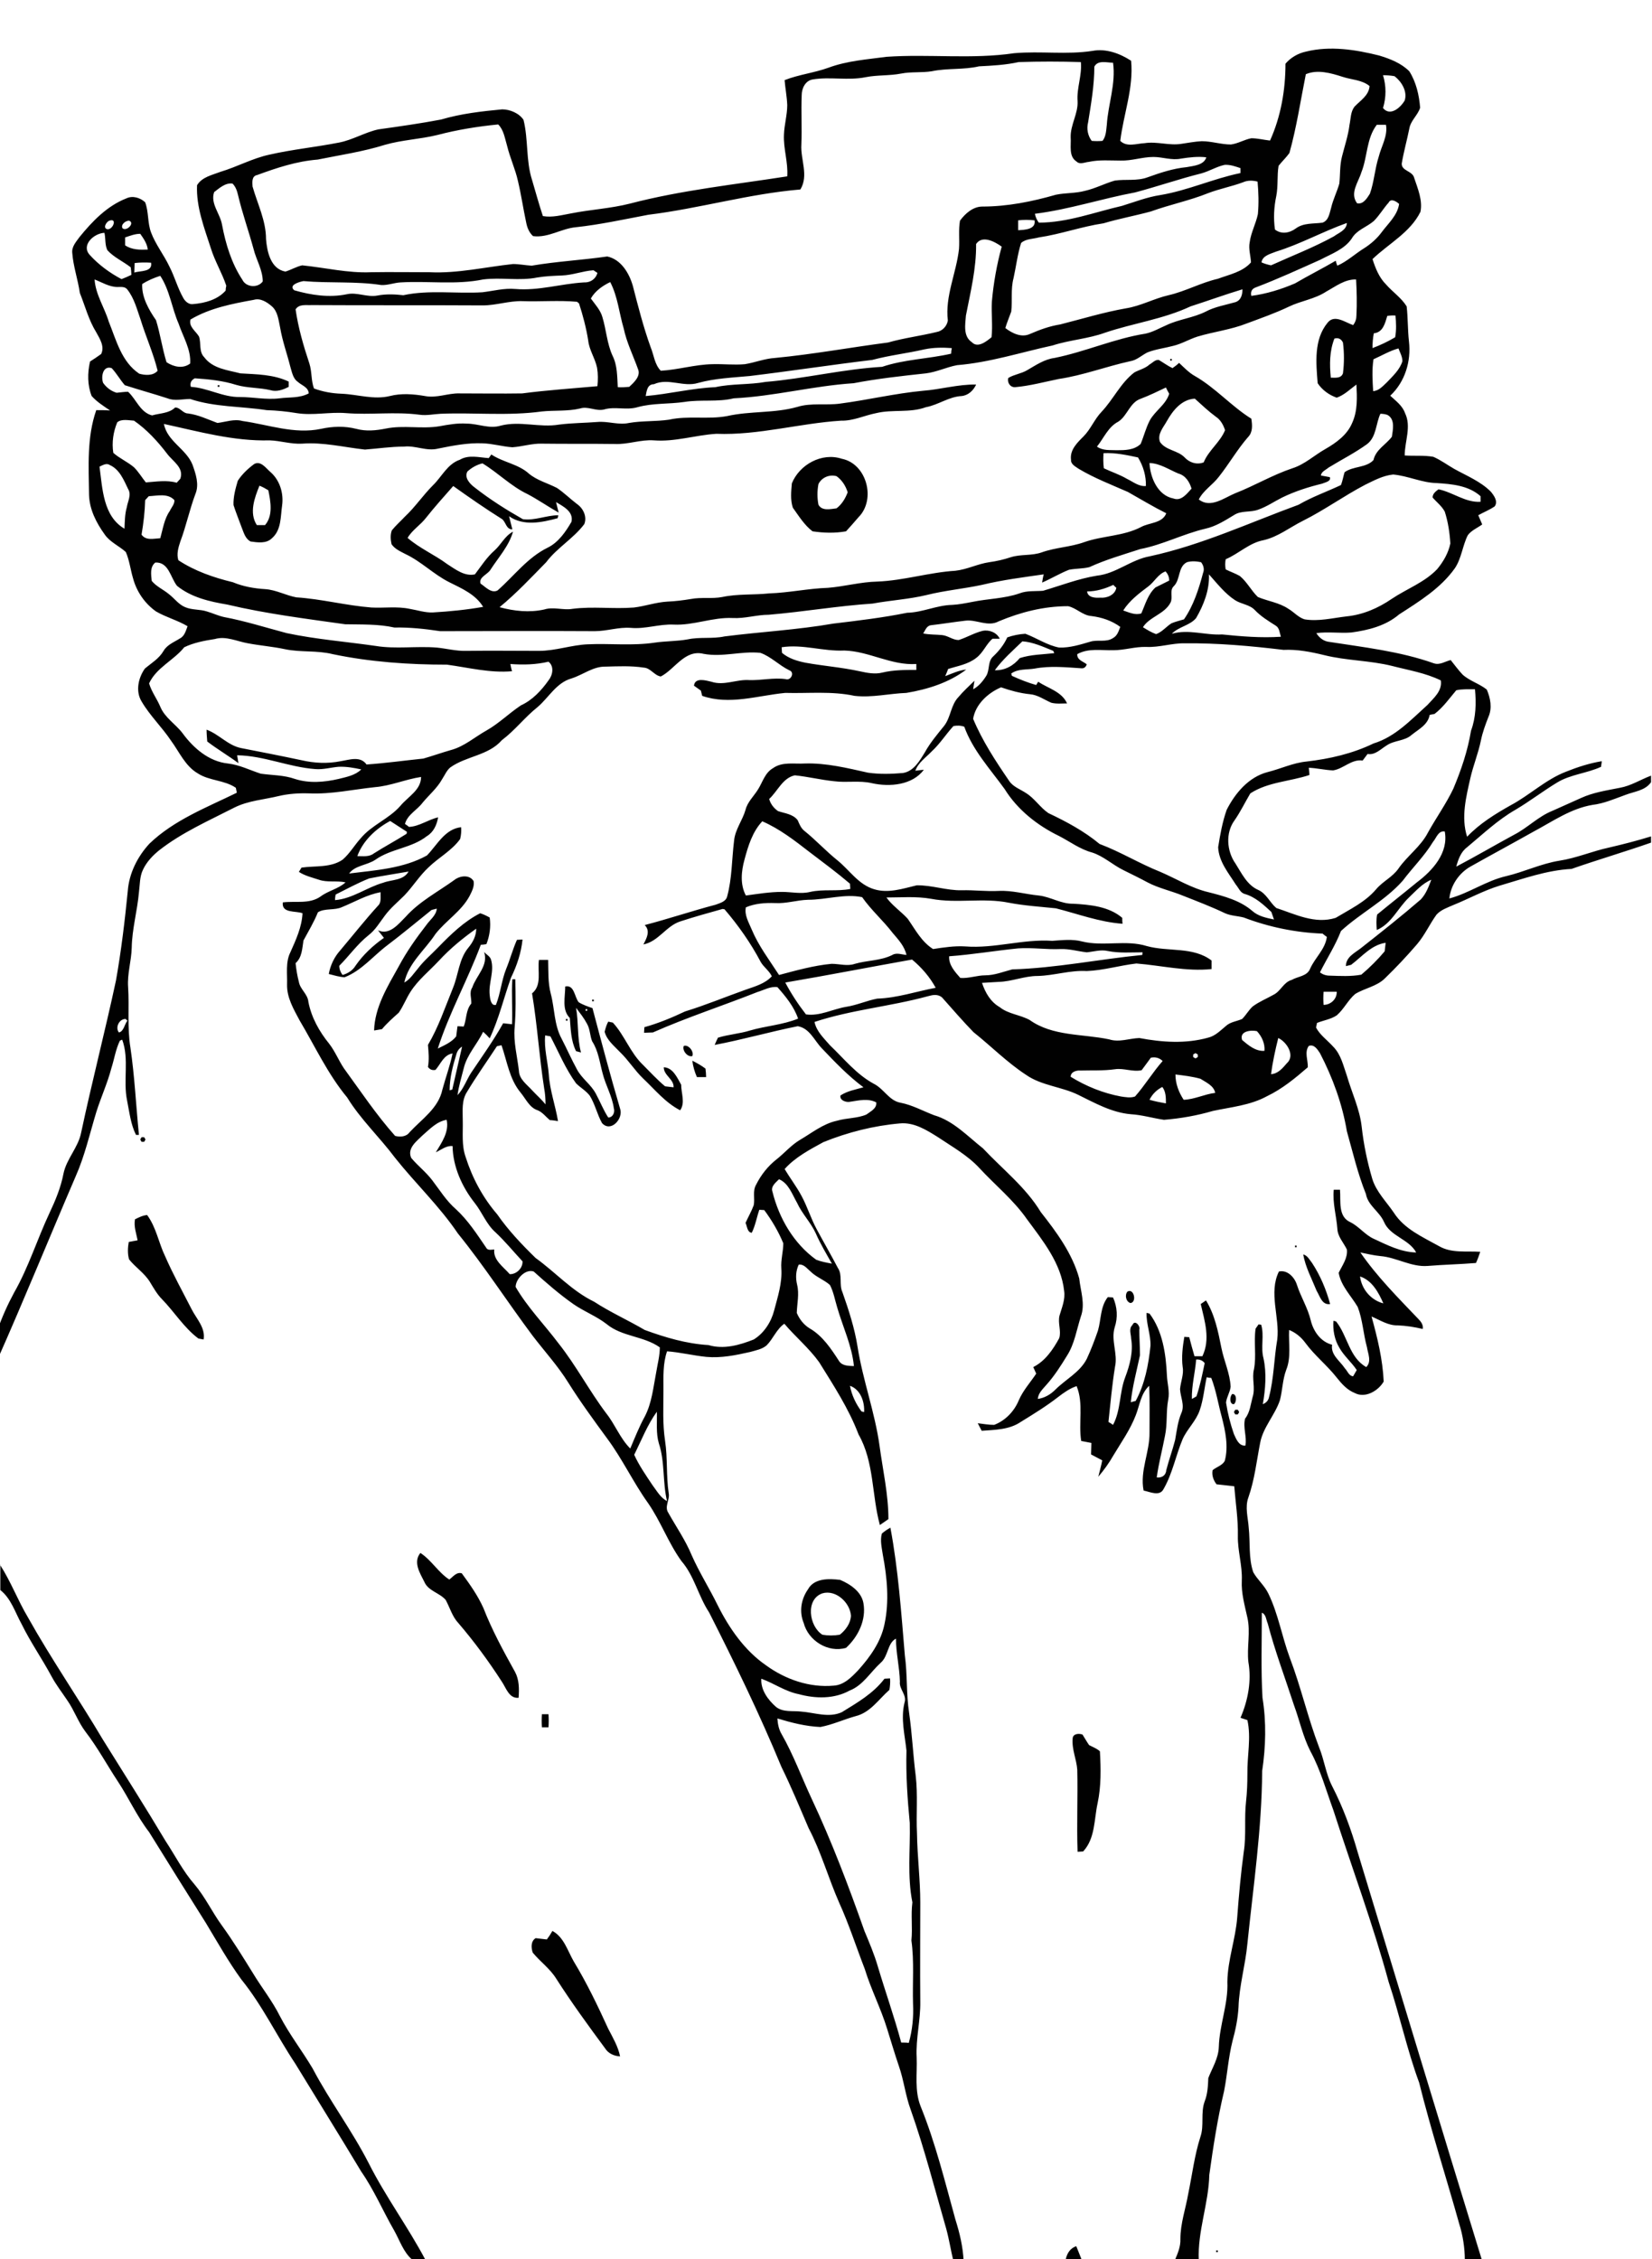 <?xml version="1.0" encoding="utf-8"?>
<!-- Generator: Adobe Illustrator 21.0.2, SVG Export Plug-In . SVG Version: 6.00 Build 0)  -->
<svg version="1.2" baseProfile="tiny" id="Layer_1" xmlns="http://www.w3.org/2000/svg" xmlns:xlink="http://www.w3.org/1999/xlink"
	 x="0px" y="0px" viewBox="0 0 503 688" overflow="scroll" xml:space="preserve">
<path fill="#010101" d="M370.3,685.3h0.5v0.5h-0.5V685.3 M324.5,688c0.4-1.9,1.4-3.4,3.2-4c0.5,1.3,1.1,2.7,1.6,4H324.5 M168.2,588
	c3.5,1.9,4.6,6,6.5,9.3c4,6.6,7.3,13.5,10.5,20.5c1.4,2.7,3,5.4,3.6,8.4c-1.9-0.1-3.6-0.9-4.6-2.5c-5.1-6.9-10.2-13.9-14.8-21.1
	c-1.9-3.1-4.9-5.2-7.2-8c-0.5-1.5-0.6-3.5,0.9-4.4c1.1,0.1,2.3,0.3,3.4,0.4C167.1,589.8,167.7,588.9,168.2,588 M326.6,529.4
	c0.1-1.5,1.9-1.6,3-1.2c0.7,1.1,1.3,2.2,2,3.2c1.1,0.6,2.3,1,3.3,1.9c0.3,5.3,0.4,10.6-0.7,15.8c-1.1,5-0.7,10.7-4.4,14.7
	c-0.4,0-1.3,0.1-1.7,0.1c-0.3-8.3,0.1-16.7-0.1-25C327.8,535.8,326.3,532.7,326.6,529.4 M165,522c0.5,0,1.5,0,2,0
	c0.1,1.3,0.1,2.7,0,4c-0.5,0-1.5,0-2,0C164.9,524.7,164.9,523.3,165,522 M250.4,485.2c-5.2,1.8-4.1,10,0,12.6c1.7,0.3,3.5,0.3,5.3,0
	c1.8-1.4,3.3-3.5,3.4-5.8C258.8,488,254.5,484,250.4,485.2 M246,484c1.9-3.5,6.5-3.3,9.8-2.9c3.1,1.3,6.5,3.6,7.1,7.1
	c0.9,5.1-1.6,10.2-5.3,13.6c-5.5,1.6-11.5-2.2-12.9-7.6C243.3,490.8,243.9,487,246,484 M0,476.5c3.3,5.1,5.4,10.8,8.5,16
	c7.1,12.7,15.4,24.7,22.8,37.2c6.4,10.3,12.9,20.5,19.1,30.9c2.9,4.4,5.3,9.2,8.8,13.2c3.3,3.9,5.4,8.5,8.4,12.6
	c3.4,4.7,6.4,9.6,9.5,14.6c2.6,4.3,5.8,8.3,8.1,12.9c2.9,5.6,6.8,10.6,10,16c5.2,9.9,12,18.9,17.1,28.9
	c5.1,10.1,11.9,19.3,17.2,29.3h-4c-2.7-2.3-3.8-5.9-5.5-8.9c-3.4-5.9-6.1-12.3-10-17.9c-6.6-11-13.4-21.9-20.1-32.9
	c-5.6-8.4-10-17.7-16.4-25.6c-4-5.5-7.3-11.4-10.8-17.2c-5.8-9.2-11.6-18.5-17.3-27.7c-3.7-4.8-6.2-10.4-9.5-15.4
	c-3.3-5-6.2-10.4-9.9-15.2c-2.2-2.9-3.4-6.5-5.5-9.5c-1.6-2.4-3.4-4.7-4.8-7.3c-2.9-5.4-6.4-10.4-9.1-15.9c-2-3.6-3.2-7.8-6.5-10.4
	V476.5 M128,472.9c3.4,2.2,5.4,5.9,8.8,8.1c1.1-0.8,2.2-2.4,3.8-1.9c2.5,3.4,4.9,6.8,6.6,10.6c2.6,6.7,6.1,13.1,9.6,19.4
	c1.3,2.4,1.3,5.2,1.1,7.9c-2.9,0.3-3.8-3-5.1-4.9c-4-6.2-8.4-12.2-13.2-17.8c-1.9-2-2.6-4.7-3.9-7.1c-1.9-2.2-5.3-2.7-6.5-5.5
	C127.9,479.1,125.7,475.7,128,472.9 M376.1,429.3h0.8l0.4,0.7l-0.4,0.7h-0.8l-0.4-0.7L376.1,429.3 M375.2,424.5
	c1.4-0.1,1.4,2.4,0.5,3.1C374.3,427.7,374.4,425.2,375.2,424.5 M343.3,393.3c2-1.1,2.9,3.3,0.9,3.5
	C342.8,396.4,342.4,394.3,343.3,393.3 M396.8,382c1.3,0.3,1.9,1.6,2.7,2.6c2.5,3.8,4.3,8.1,5.5,12.5c-2.5,0.4-3.1-2.4-4.1-4
	C399.4,389.4,397.5,385.9,396.8,382 M394.3,379.3h0.5v0.5h-0.5V379.3 M41.1,371.3c1.2-0.6,2.4-1.2,3.7-1.3c2.8,3.8,3.5,8.5,5.5,12.6
	c2.4,5.5,5.3,10.7,8,16c1.5,3,4.3,5.7,3.7,9.3c-0.4-0.1-1.2-0.2-1.6-0.3c-4.4-3.3-7.3-8.1-11.1-12c-1.5-1.5-2.6-3.5-3.7-5.3
	c-1.7-2.7-4.4-4.4-6.3-6.8c-0.5-1.7-0.4-3.6-0.1-5.3c0.7-0.1,2-0.4,2.7-0.5C41.5,375.6,40.7,373.5,41.1,371.3 M43.1,346.3l0.8,0
	l0.4,0.7l-0.4,0.7h-0.8l-0.4-0.7L43.1,346.3 M210.8,323c1.4,0.7,2.8,1.5,4,2.4c0.1,0.6,0.2,1.9,0.2,2.6c-0.7,0-2.1,0-2.8,0
	C211.5,326.4,211,324.7,210.8,323 M208.2,318.5c1.4-0.5,3.2,1.7,2.6,3.1C209.3,322,207.6,319.8,208.2,318.5 M185.2,311.1
	c0.3,0.1,1,0.2,1.4,0.3c3.6,3.9,5.3,9.2,9.2,12.9c2.2,2.2,4.3,4.5,6.7,6.5c0.6,0.1,1.9,0.2,2.6,0.3c0.1-2.5-3-3.6-3-6.1
	c2.8,0.1,4.1,3.2,5.3,5.3c0,2.6,1.3,5.5-0.3,7.8c-4.5-2.3-7.7-6.3-11.3-9.7c-2.6-2.5-4.4-5.5-7-8c-1.8-1.9-4-3.6-4.7-6.2
	C184.4,313,184.7,312,185.2,311.1 M172.3,310.3h0.5l0,0.5h-0.5V310.3 M180.3,304.4h0.5v0.5h-0.5V304.4 M79,147.9
	c-1.5,3.7-3.2,8.3-0.8,12c0.6,0,1.8,0,2.5,0c2.5-2.9,1.7-7.2,1-10.6C80.9,148.8,80,148.3,79,147.9 M77.4,141.3
	c2-1.1,3.6,1.3,4.9,2.4c2.9,2.5,4.1,6.5,3.6,10.2c-0.5,3.4-0.2,7.5-3.1,10c-1.7,1.7-4.3,1.3-6.5,1c-1.7-0.9-2.1-2.8-2.8-4.5
	c-0.8-2.2-1.7-4.4-2.4-6.6c-0.1-2.5,0.6-5,1.3-7.4C73.7,144.4,75.5,142.7,77.4,141.3 M249.2,147.4c-0.4,2.1-0.4,4.2,0,6.3
	c1.1,2,3.7,1.3,5.5,1.1c1.6-1.2,2.7-3,3.4-4.9c-0.6-1.9-1.7-3.7-3.4-4.9C252.5,144.4,250.2,145.4,249.2,147.4 M241.1,147.2
	c2.3-5.7,9.1-9.5,15.2-7.5c7.6,1.5,10.5,12.4,5.1,17.8c-1.3,1.5-2.5,2.9-3.8,4.3c-3.4,0.6-6.8,0.5-10.2,0c-2.5-1.9-4.2-4.7-6-7.2
	C240.6,152.2,240.9,149.6,241.1,147.2 M66.3,117.3h0.5v0.5h-0.5V117.3 M356.3,109.3h0.5v0.5l-0.5,0V109.3 M268.2,506.3
	c-3.2,2.9-5.4,6.9-9.5,8.5c-4.7,2.6-10.4,2.5-15.5,1.1c-4.1-0.8-7.5-3.3-11.4-4.7c-0.2,3.4,2,6.4,4.5,8.6c2.2,1.7,5.1,1.1,7.6,1.4
	c4.1,0.3,8.4,2,12.4,0.2c4.7-2.9,9.6-5.7,13-10.2c0.4,0,1.3-0.1,1.7-0.1c0.1,1.2,0,2.4-0.2,3.5c-3.3,2.9-5.8,6.9-10.3,8
	c-3.6,1-7,2.6-10.7,3.3c-4.5-0.2-8.8-1.3-13.1-2.6c0.1,1.6,0.4,3.3,1.3,4.8c3.6,6.3,6.1,13.2,9.2,19.8c6.1,13,11.2,26.5,16,40.1
	c1.5,3.6,3,7.1,4.1,10.9c2.3,7.7,5,15.3,7.1,23.1c0.6,0,1.8,0,2.3,0.1c1.1-3.9,1.5-7.9,1.3-11.9c-0.2-6.4,0.4-12.9-0.5-19.3
	c0.4-3.9-0.2-7.7,0.3-11.6c-1.6-8-0.6-16.1-0.8-24.2c-0.7-7.3-1.2-14.7-1-22c-0.5-4.8-1.8-9.7-0.6-14.6c0.8-2.4-1.7-4.1-1.4-6.4
	c-0.1-4.4-1.2-8.7-1.2-13.1C270.2,500.3,270.5,504.3,268.2,506.3 M193.1,443c1.5,3.3,3.6,6.3,5.6,9.3c1.3,1.7,2.4,3.8,4.4,4.8
	c-1.4-5.8-0.6-11.9-2.5-17.6c-0.9-3.1-0.5-6.4-0.6-9.6C197.1,433.9,195.3,438.6,193.1,443 M258.8,422c0.5,2.8,1.8,5.5,3.5,7.8
	l0.8,0.2C263.3,426.9,262,423.1,258.8,422 M364.2,414c-0.3,4-1.4,8-1.3,12c0.4-0.2,1.1-0.6,1.4-0.8c1.1-3.3,1.8-6.7,2.5-10.1
	C366.2,414.3,365.3,413.9,364.2,414 M414.1,388.7c0.5,3.9,3.3,7.2,7.1,8.2C419.8,393.7,417.8,389.9,414.1,388.7 M157,391.9
	c3.6,6.2,8.7,11.4,13,17.1c5.4,6.8,9.4,14.5,14.6,21.4c2.7,3.4,4.2,7.6,7.3,10.7c1.4-3.3,2.7-6.6,4.4-9.7c2.2-4.2,2.6-8.9,3.5-13.5
	c0.4-2.5,1.1-5,1.1-7.6c-4.9-3.5-11.5-3.2-16.2-7.1c-3.1-2.4-6.8-3.8-10-6c-4.3-3-8.3-6.5-12.2-10C160,386.3,157,389.5,157,391.9
	 M243.2,385.1c-0.9,1.9-1,4-0.5,6.1c0.7,2.8,0,5.7-0.1,8.6c0.8,1.9,2.1,3.6,3.9,4.7c4,2.3,6.6,6.3,9,10c1,1.5,2.9,1.4,4.5,1.5
	c-0.6-6.2-3.4-12-5.1-17.9c-0.7-2.3-1.1-4.7-2.2-6.8c-1.8-1.6-4.2-2.4-5.9-4.1C245.7,386.3,244.8,384.9,243.2,385.1 M237.2,359.1
	c-1,1-2.6,2.2-2,3.8c2,8.1,6.5,15.8,13.3,20.7c1.5,0.6,3.2,0.9,4.8,1.2c-1.7-3-3.5-6-4.9-9.2c-1.5-3.3-4.2-6-5.7-9.3
	C241.2,363.7,240.1,360.3,237.2,359.1 M128.7,345.7c-1.8,1.8-4.8,3.9-3.5,6.9c2,2.4,4.5,4.3,6.4,6.8c2.3,3,4.3,6.3,7.2,8.8
	c3.7,3.4,6.4,7.6,9.2,11.7c0.5,1,1.6,0.6,2.5,0.6c-0.4,3.2,2.8,5.3,4.7,7.5c2,0.1,4-1.8,3.9-3.9c-2.8-3-5.3-6.1-8.3-8.9
	c-2.7-2.4-4-6-6.2-8.8c-3.9-4.9-6.7-11.1-6.8-17.4c-1.9-0.2-3.4,1.1-5.1,1.9c1.8-3,4.1-6.2,3.3-9.9
	C133,341.5,130.9,343.8,128.7,345.7 M350,334.9c1.7,0.5,3.3,0.8,5,1.1c0-1.7,0-3.6-1.1-5C352.3,331.8,350.9,333.1,350,334.9
	 M357.9,327.2c0,2.8,1,5.4,2.5,7.7c3.3-0.1,6.3-1.7,9.6-2.1c-0.4-2.2-2.8-3.2-4.5-4.3C363,327.8,360.4,327.5,357.9,327.2
	 M350.4,322.1c-0.9,1.2-1.8,2.5-2.8,3.8c-2.7,0.6-5.4-0.7-8.1-0.3c-3.5,0.5-7,0.3-10.5,0.4c-1.3-0.1-3,0.4-3,1.9
	c4.7,2.9,9.9,5,15.3,6c1.4,0.2,2.9,0.5,4.3,0c3-3.4,5.4-7.4,8.4-10.8C353,322.1,351.7,321.8,350.4,322.1 M363.3,321.1v0.8l0.7,0.4
	l0.7-0.4v-0.8l-0.7-0.4L363.3,321.1 M139,320.9c-1.1,3.6-2.1,7.3-2.1,11.1l0.8-0.2c1-4.4,2-8.8,3-13.1
	C139.9,319.2,139.3,319.9,139,320.9 M389.2,316.1c-0.9,3.6-1.7,7.3-2.2,11c2.1-0.1,3.5-1.8,4.8-3.3
	C394.5,321.4,391.7,317.2,389.2,316.1 M378.2,316.7c1.9,1.6,4.1,3.5,6.8,3.3c0.2-2.2-0.8-4.4-2.3-6
	C380.8,313.6,377.3,314,378.2,316.7 M38.3,310.3c-2-0.1-3.3,2.6-2.1,4.1c1.5-0.3,1.7-2.5,2.6-3.6C38.6,310.7,38.4,310.5,38.3,310.3
	 M178.3,307.3v0.5h0.5v-0.5H178.3 M282.4,303.4c-11.4,3.1-23.2,4.1-34.4,7.8c0.6,2.9,2.9,5,4.7,7.1c4.3,4.1,8,8.8,13.3,11.7
	c3.1,1.5,4.7,5.2,8.2,5.8c3.6,0.7,6.8,2.5,10.2,3.8c5.9,1.7,10.2,6.4,14.9,10.1c6,6.4,13,11.8,17.6,19.4c4.8,6.1,9.6,12.6,11.7,20.2
	c0.4,3.8,1.9,7.8,0.5,11.6c-1.3,4-1.9,8.3-4.2,11.9c-1.9,3.1-3.8,6.1-6.2,8.8c-1.1,1.3-2.6,2.6-2.7,4.4c2.1-0.3,3.9-1.4,5.3-2.8
	c3.2-3.2,7.5-5.3,9.6-9.4c1.3-2.8,2.4-5.7,3.4-8.6c1-3.4,0.7-7.3,3-10.2c0.4,0,1.2,0.1,1.6,0.1c1.3,2.9,1.5,6.1,0.5,9.1
	c-1.2,4,1,8,0.1,12c-0.9,5.6-1.4,11.2-2,16.8c0.4,0.2,1.1,0.7,1.4,0.9c2.4-4.5,1.9-9.8,3.7-14.5c1.4-3.7,2.5-7.8,1.8-11.8
	c0-1.3-0.8-3,0.4-4.1c0.7-1.8,2.5,0.3,2.1,1.4c0,2.6,0.2,5.2,0.2,7.8c-1,4.7-2.3,9.5-2.8,14.3c0.4-0.1,1.1-0.3,1.5-0.4
	c2.8-5.2,3.9-11,4.5-16.8c0.1-3.4-1.3-6.6-1.2-10l0.9,0.2c4,5.3,5,12.3,5.3,18.8c0.1,2.5,0.9,4.9,0.4,7.4c-0.7,3.7-0.2,7.4-1,11.1
	c-0.8,4.2-1.9,8.3-2.5,12.6c1.5,0.2,2.8-0.6,2.9-2.2c0.8-3.1,1.9-6.1,2.7-9.2c0.5-2.8,0.8-5.6,1.9-8.2c1.1-2.4-0.3-4.9-0.4-7.3
	c0.2-2.3,1.2-4.5,0.8-6.7c-0.4-3.1,0-6.2,0.5-9.2c0.4,0,1.1,0.1,1.5,0.1c0.5,1.9,1,3.8,1.6,5.8c0.6,0,1.8,0,2.4,0
	c2.5-5.2,0.7-10.7-0.5-15.9c0.4-0.3,1.2-0.8,1.6-1.1c2.7,4.4,3.7,9.5,4.7,14.5c0.8,4,2.6,7.7,2.8,11.8c-0.2,1.7-1.2,3.1-1.4,4.8
	c0.5,3.3,1.3,6.4,2.4,9.6c0.7,1.5,1.5,3.7,3.5,3.5c0.5-2.7-0.8-5.5-0.1-8.2c1.5-1.9,1.7-4.4,2.3-6.6c0.9-2.8-0.3-5.6,0.4-8.4
	c0.8-4.1-0.1-8.3,0.5-12.4c0.2-0.3,0.7-1,0.9-1.3l0.8,0.1c1,3.3-0.2,6.8,0.7,10.2c1,4.6,0.6,9.4-0.2,14c1-0.4,1.7-1.1,1.9-2.2
	c1.5-5.8,1.5-11.7,2.5-17.5c0.8-6.8-2.7-14.2,0.5-20.7c2.6-0.6,4.8,1.8,5.5,4.1c1.2,3.7,3.3,7,4.2,10.8c0.8,3.3,3,6.5,6.5,7.4
	c-0.5,3.1,2.4,4.9,3.9,7.2c0.8,0.8,1.2,2.3,2.5,2.4c0.3-0.5,0.8-1.4,1.1-1.9c-1.6-2.4-3.9-4.3-5.3-6.8c-1.5-2.5-2-5.4-1.8-8.2
	l0.8,0.2c3.5,4.3,4,11,9.2,13.9c1.7-1.7,0.5-4.1,0.2-6.1c-1.1-4-1.3-8.3-2.8-12.2c-2-3.4-5.1-6.4-5.8-10.4c1.1-2.3,2.8-4.5,2.5-7.1
	c-1-2.1-2.8-3.9-2.9-6.3c-0.3-4-1.5-7.9-1.1-11.9c0.5,0,1.4,0,1.9,0c0.3,3.4-0.7,8.2,3.2,9.9c2.6,1.3,4.4,3.8,7,5
	c4.1,1.9,8.3,4.1,13,4.2c-2.2-4.1-7.9-4.9-9.8-9.3c-1.4-3.2-4.9-5-5.5-8.5c-2.5-6.2-4-12.7-5.8-19.1c-1.4-8.3-4.3-16.3-8.2-23.8
	c-0.8-1.2-1.8-2.8-3.4-2.2c-1.4,1.9-0.2,4.4-0.3,6.5c-3.8,3.3-7.8,6.6-12.4,8.8c-5.1,2.8-10.9,3.3-16.5,4.5
	c-4.8,1.4-9.8,2.3-14.9,2.7c-3.4-0.5-6.7-1.5-10.1-1.7c-5.8-0.5-10.9-3.4-16-5.9c-5.1-2.5-11.2-2.8-15.9-6.1
	c-5.8-3.8-10.6-8.7-16-13c-3.3-3.4-6.4-7-9.6-10.6C285.2,302.5,283.7,303.1,282.4,303.4 M403,302c-0.1,1.3-0.1,2.7,0,4
	c2.2,0,4.1-1.8,4-4C405.7,302,404.4,302,403,302 M239.1,299.2c1.8,3.4,3.9,6.6,6.3,9.7c4.2,0.6,8.1-1.6,12.2-2.3
	c3.3-0.5,6.3-1.9,9.5-2.5c6.1-0.2,11.9-2.2,17.8-3.3c-1.8-3.3-4.3-6.2-7.2-8.6C264.8,294.5,252,297,239.1,299.2 M310,288.8
	c-7,0.7-14,1.9-21,2.4c-0.2,2.6,1.8,4.8,3.4,6.6c2.5,0.2,5.1-0.8,7.6-0.8c2.8,0,5.5-1.1,8.2-1.8c13.3-0.4,26.4-3.1,39.6-4.4l0.1-0.8
	c-3.5,0-7.1,0.3-10.6-0.4c-2.1-0.5-4.3,0.2-6.4,0.4c-2.7-0.3-5.3-1.1-8-1C318.7,289.2,314.3,288.5,310,288.8 M246,274
	c-3.4,0.1-6.6,1.2-10,1c-3-0.1-6.1,0.1-8.9,1.3c-0.5,2.4,0.9,4.6,1.8,6.8c2.1,5,5.4,9.3,8.3,13.8c5.3-1.4,10.6-2.9,16-3.4
	c2.4,0,4.8,0.8,7.1,0c3.8-1.1,7.8-0.9,11.4-2.7c1.3-0.8,2.9-0.1,4.3,0c-0.6-2.7-2.5-4.7-4.2-6.7c-2.9-3.8-6.5-6.9-9.3-10.9
	C257.1,272.1,251.6,274,246,274 M104.2,276.2c-2.3,1.1-5.3,0.3-7.4,1.6c-1.2,3-2.9,5.8-4.4,8.6c-0.4,2.4-0.4,5.1-2.4,6.9
	c0.2,1.9,0.5,3.8,1,5.7c0.4,2.3,2.7,3.7,2.9,6.1c0.9,4.7,3.3,9,6.3,12.7c1.8,2.3,2.9,5.1,4.5,7.5c5.1,7,9.9,14.2,15.6,20.6
	c1.5,0.4,3.4,0.3,4.4-1.1c3.7-4,8.8-7.3,10-13c1-3.7,2.3-7.2,3.1-11c-2.7,0.4-3.6,3.2-5.2,5c-1,0.2-1.7-0.1-2.3-0.9
	c0.4-2.2,0.2-4.5,0-6.7c3.2-5.4,5.2-11.4,7.6-17.3c1.7-4.1,1.8-8.8,4.7-12.3c1.4-1.7,2.4-3.6,2.4-5.8c-4.1,2.9-8,6.1-11.4,9.8
	c-2.9,3.1-6.3,5.8-8.6,9.4c-1.3,2-2.2,4.4-3.6,6.4c-1.8,1.6-3.6,3.2-5.1,5c-0.6,0.1-1.8,0.3-2.4,0.4c0.2-7.1,4.1-13.4,7.5-19.5
	c2.4-4.5,5.3-8.6,8.4-12.6c1.1-1.6,3-2.9,3.2-5c-0.4,0.1-1.2,0.3-1.6,0.4c-4.5,3.6-8.9,7.3-13.4,10.7c-4.4,3.3-7.9,7.8-13.1,9.8
	c-1.6-0.1-3.2-0.6-4.8-1c0.5-2.7,1.7-5.2,3.5-7.2c3.8-4.5,7.5-9.2,11.5-13.6c1.1-1,0.7-2.7,0.8-4.1
	C111.8,272.4,108.1,274.6,104.2,276.2 M112.4,267.5c-3.5,1.4-6.8,3.2-10.2,4.9c-0.1,0.4-0.2,1.2-0.2,1.7c5.3-0.4,9.7-3.9,14.7-5.3
	c2.6-1,6.1-0.6,7.7-3.4C120.4,266.1,116.4,266.7,112.4,267.5 M436.3,256.4c-2.6,4.3-6.2,7.8-9.2,11.8c-5.4,6.1-12.8,9.8-18.8,15.3
	c-1.7,4.4-4.3,8.4-6.4,12.6c0.9,0.7,1.9,1,3,1c3.2,0.1,6.4,0.3,9.6-0.3c2.6-2.2,5-4.6,7.1-7.1c0.1-0.6,0.2-1.9,0.3-2.6
	c-4.3,0.6-7.2,4.2-10.5,6.7c-0.4,0.1-1.2,0.3-1.6,0.4c0-2.8,2.7-4,4.6-5.5c6.1-4.8,12.3-9.7,18.2-14.8c1.6-1.7,2.4-3.9,3.2-6
	c-2.7,1.1-4.7,3.4-6.8,5.4c-3.4,3.2-5.3,8-9.8,9.9c-0.1-1.6-0.2-3.1,0.1-4.7c4-3.3,8.1-6.5,12.1-9.8c4.8-3.6,9.7-9,8.5-15.5
	C437.9,252.9,437.4,255.1,436.3,256.4 M232.1,250.1c-3,3.2-4.3,7.5-5.4,11.6c-1,3.6-1.4,7.6,0.4,11c3.7-0.5,7.3-1.1,11-1.1
	c2.9,0,5.8,0.7,8.6,0c4-0.9,8.2-0.1,12.2-0.9c0-0.4-0.1-1.2-0.1-1.6c-4-3.4-8.2-6.5-12.4-9.7C242,256,237.4,252.4,232.1,250.1
	 M108.8,260.7c1.7,0,3.6,0.3,5-0.8c3.3-2.1,6.7-3.9,10-6l0.1-0.6c-1.7-1.1-3.4-2.2-5.1-3.3C114.5,252.3,110.5,256,108.8,260.7
	 M290.3,221.1c-2.3,2.5-4.1,5.4-6.6,7.7c-1.8,1.9-4.1,3.4-5,5.9c0.6-0.1,1.9-0.2,2.6-0.3c-3.5,4.7-10.4,5.3-15.8,4.1
	c-3.8-0.9-7.7-0.1-11.5-0.6c-4-0.4-8-1.4-12-1.8c-3.7,0.8-5.2,4.8-7.8,7.2c0.4,1.5,1.4,2.8,2.7,3.7c2.1,0.7,4.6,0.9,6,2.8
	c0.5,1.2,1,2.4,2,3.2c3.5,2.8,6.6,6.2,10.1,9c3.7,3,6.4,7.4,11.2,8.8c4.3,1.3,8.7-0.2,12.9-1.2c4.6-0.1,9.1,1.6,13.7,1.5
	c3.8-0.1,7.5,0.4,11.3,0.2c4.1-0.2,8.1,1,12.2,1.4c3.6,0.4,6.8,2.6,10.5,2.5c5.1,0.3,10.8,0.8,14.9,4.3c0,0.4,0,1.3,0.1,1.8
	c-7-0.5-13.6-3-20.3-4.7c-4.8-0.5-9.6-0.8-14.3-1.7c-7.8-1.6-15.9,0.3-23.7-1.2c-4.5-0.8-9.1-0.4-13.6-0.4c1.8,2.5,4.4,4.2,6.5,6.5
	c2.3,3.3,4.2,7,7.7,9.2c3.3-0.5,6.5-1,9.8-0.8c8.9,0.7,17.6-2.3,26.5-1.7c3-0.2,6.1-0.6,9.1,0.2c6.5,1.6,13.3-0.6,19.7,1.4
	c6.5,1.8,14.1,0.1,19.7,4.4c0,0.6,0,2,0,2.6c-7.7,0.8-15.3-1.1-22.9-1.7c-5.1,0.6-10,2.1-15.1,2.3c-5.1-0.3-10,1.4-15,1.5
	c-4,0-7.8,1.7-11.8,1.8c-1.7,0.1-3.4,0.2-5.1,0.3c1,3,2.6,5.8,5.4,7.4c2.6,2.1,6.2,2.3,9.1,3.9c7,5,16.1,4.2,24.2,5.9
	c3.1,1,6.1-0.3,9.2-0.4c6.9,1.3,14.1,1.8,20.9-0.1c2.2-0.5,3.8-2.2,5.5-3.6c1.3-1.2,3.3-1.4,4.9-2.1c1.2-1.2,2-2.7,3.2-3.8
	c2-1.5,4.3-2.4,6.4-3.6c2.2-1.1,3-3.8,5.5-4.5c1.9-1.1,4.7-1.1,5.6-3.4c1.5-3.4,4.6-5.9,5.1-9.7c-0.3-0.2-1-0.7-1.3-1
	c-8.2-0.3-16.4-2-24-4.9c-1.9-0.5-3.9-0.5-5.7-1.3c-4.2-2-8.4-3.6-12.7-5.3c-3.6-1.5-7.5-2.3-10.9-4.1c-2.4-1.3-4.9-2.5-7.3-3.7
	c-3.3-1.6-6.1-4.3-9.6-5.4c-3.7-1-6.7-3.3-10-5c-6.6-3.2-12.7-8-16.6-14.3c-4.4-6.1-9.7-11.8-12.3-19
	C292.5,220.9,291.4,220.9,290.3,221.1 M443.4,210.2c-2.1,2.5-4,5.2-6.6,7.2c-0.4,0.1-1.1,0.2-1.5,0.3c-0.5,3-3.4,4.4-5.5,6.1
	c-2.1,1.9-5.3,1.6-7.6,3.2c-1.8,1.1-3.5,3-5.8,2.6c-0.5,0.7-1,1.3-1.5,2c-3.4-0.5-5.8,2.5-9,3c-2.5-0.1-4.9-0.7-7.4-0.8
	c0.1,0.6,0.2,1.7,0.2,2.2c-6,2-12.6,2.1-18,5.6c-1.6,2.7-3,5.6-4.8,8.2c-2.8,3.8-2.4,9.4,0.3,13.2c1.9,3,3.5,6.5,6.9,8
	c2.5,1.1,3.5,3.8,5.5,5.5c5.8,1.9,11.8,5,18.1,3c4.3-2.6,9-4.8,12.3-8.7c2-2.4,5-3.7,6.8-6.3c2.7-3.9,6.8-6.7,9-11
	c2.5-4.5,5.5-8.7,7.7-13.3c2.4-5.7,4.4-11.6,5.4-17.7c1.5-4,1.6-8.4,1.2-12.6C447,209.9,445.2,209.8,443.4,210.2 M238,197.1
	c0,0.4,0.1,1.3,0.1,1.7c2,1.7,4.6,2.5,7.1,3c5.5,1,11,1.4,16.5,2.6c2.3,0.5,4.7,1,7,0.4c3.4-0.8,6.8-0.8,10.3-0.8c0-0.5,0-1.4,0-1.8
	c-7.6,0.5-14.4-3.9-21.9-4.1C250.6,198.4,244.4,196.1,238,197.1 M349,197c-3.4-0.1-6.6,1-10,1c-3.7,0.1-7.6-0.7-11,1.2
	c-0.1,1.8,1.8,2.2,2.9,3.1c-0.3,0.9-0.9,1.3-1.7,1.2c-4.7-0.3-9.5-0.8-14.2,0.1c-2.4,0.4-5,0-7.1,1.5l0.2,0.7
	c2.4,1.1,4.9,2.1,7.4,2.8c0.2-0.3,0.5-0.8,0.6-1c3,2,7.2,3,8.8,6.6c-1.6,0-3.2,0.2-4.8-0.2c-2.1-0.9-4.1-2.4-6.5-2.6
	c-3-0.3-5.9-1.1-8.8-2.1c-4,1.7-7.8,5.2-8.5,9.6c2.8,6.7,6.8,12.8,10.9,18.8c1.2,1.9,3.4,2.6,5.2,3.8c2.6,1.6,4.3,4.4,6.8,6.1
	c5.5,2.6,10.9,5.5,15.6,9.4c6.4,2.4,12.2,6,18.5,8.5c4.9,2.1,9.5,5,14.7,6.2c4.7,1.2,9.6,2.5,13.3,5.7c1.8,1.6,4.2,2.1,6.6,2.6
	c-0.2-0.6-0.6-1.7-0.8-2.3c-2.4-2.2-4.9-4.6-8.2-5.5c-1.3-0.4-1.8-1.9-2.6-2.8c-2.2-3.5-5.2-7-5.4-11.4c0.6-3.8,1.3-7.7,2.6-11.4
	c2.6-5.1,6.7-10,12.5-11.5c4-1,7.7-2.8,11.8-3.2c7-0.8,14-2.4,20.4-5.5c6.6-2,11.4-7.2,16.4-11.7c1.9-2.1,4.6-4.3,4.1-7.5
	c-4.7-2.3-9.8-3.1-14.8-4.4c-6.8-1.7-13.9-1.6-20.7-3.3c-4.1-1-8.2-1.8-12.4-1.6c-10-1.2-20-2.1-30-2C356.9,195.8,353,197.2,349,197
	 M311.3,195.3c-2.9,2.8-6,5.5-8.4,8.8c3.1,0.1,5.7-1.4,7.6-3.7c3.4-1.1,7-1.1,10.5-1.5l-0.3-0.7C317.7,197,314.5,195.5,311.3,195.3
	 M56.1,197.1c-3.2,4-8.5,6.2-10.7,11c0.7,2.5,2.4,4.7,3.4,7.1c1.4,3.4,4.7,5.3,6.8,8.1c3.3,4.5,8,8.6,13.8,9.2c3.5,0.4,6.6,2,10,3.1
	c3.5,0.5,7,0.4,10.4,1.6c4.3,1.4,9,1,13.3,0c2.4-0.6,5.1-1.1,6.9-2.9c-2.3-0.5-4.6-0.9-6.9-0.8c-2.4,0.2-4.7,0.9-7.1,0.7
	c-8.1-0.6-15.7-4.1-23.8-4.2c0.1,0.6,0.3,1.8,0.4,2.4c-3.1-2.3-6.5-4.3-9.5-6.6c-0.1-1.2-0.2-2.4-0.2-3.6c3.8,1.4,6.5,4.8,10.5,5.6
	c6.1,1.2,12.3,2.4,18.4,3.7c3.9,0.9,7.9,1.1,11.9,0.3c2.6-0.4,6-1.7,7.9,1c5.8-0.4,11.5-1.2,17.3-1.8c2.8-0.8,5.6-1.8,8.4-2.6
	c4.1-1.1,7.3-4,10.9-6c3.7-2.1,6.8-5.2,10.4-7.6c3.5-1.6,6.2-4.5,8.4-7.6c1.3-1.6,1.8-4.3,0-5.7c-3.8,0.9-7.7,1-11.6,0.7
	c0.1,0.6,0.3,1.6,0.5,2.2c-6.7,0.6-13.2-1.1-19.8-2c-11.6,0-23.3-0.8-34.8-3.2c-4.8-1.2-9.7-0.5-14.5-1.5c-3.7-0.8-7.6-1.1-11.3-1.8
	c-3.4-0.6-6.7-2.3-10.1-1.3C62.2,195.1,59,195.7,56.1,197.1 M304.1,189.2c-3.3,1.8-6.7-0.6-10.1-0.2c-3.5,0.4-7.1,1-10.6,1.4
	c-1.3,0.2-1.7,1.6-2.3,2.5c1.9,0.4,3.9,0.3,5.8,0.5c1.8,0.2,3.2,1.5,5,1.5c2.5-0.8,4.8-2.2,7.3-2.8c2-0.4,4.3,0.5,5.2,2.4
	c-0.6,0-1.7,0-2.2,0c-1.9,1.6-2.8,4.2-4.9,5.8c-2.5,2-5.7,2.5-8.6,3.4c-0.2,0.6-0.7,1.7-0.9,2.2c2.1-0.8,4.2-1.8,6.4-2
	c-5.3,4-11.7,6-18.2,7.1c-5.3,0.2-10.5,1.5-15.8,0.9c-7-1.5-14.1-0.7-21.1-0.9c-8.4,0.8-17,3.8-25.3,0.9c-0.1-0.4-0.3-1.2-0.4-1.6
	c-0.7-0.5-1.4-1-2.1-1.5c0.3-2.6,3.6-1.6,5.3-1.2c3.9,1.3,7.7-0.8,11.6-0.5c3.7,0.1,7.3-0.8,11-0.3c1.6,0.6,2.9-2.1,1.1-2.7
	c-3.1-1.5-5.6-4.2-8.8-5.3c-5.8-0.6-11.5,1.4-17.3,0.3c-5.7-1.4-8.7,4.7-13,6.9c-2-0.3-3.1-2.6-5.2-2.7c-3.9-0.6-7.8-0.4-11.6-0.3
	c-3.8-0.1-6.9,2.5-10.4,3.6c-4.6,1.3-6.9,5.8-10.3,8.7c-3.9,3.1-6.9,7.1-10.9,10.1c-4.1,4.7-10.8,4.8-15.7,8.3
	c-1.1,0.9-1.7,2.4-2.5,3.6c-1.5,2.7-3.9,4.7-5.9,7.1c-1.7,2.3-4.6,3.6-5.4,6.5c0.3,0.2,0.9,0.6,1.2,0.9c3.1-0.1,5.8-2.2,8.9-2.9
	c-0.4,2.3-1.4,4.5-3.4,5.7c-4.7,3.7-10.9,3.8-15.7,7.2c-2.5,1.7-6.2,1.7-8,4.2c8-1,16.5-1.5,23.7-5.5c3.1-3.2,5.5-8.1,10.4-8.6
	c0.1,1.2,0,2.4-0.3,3.6c-2.5,3.5-6.5,5.6-9.6,8.6c-2.8,2.6-4.8,5.9-7.4,8.6c-2,2-4.2,3.8-5.9,6.1c-1.6,2.1-2.9,4.4-5,6
	c-3.4,2.7-5.9,6.3-8.9,9.3c0,1,0.4,2,1,2.8c1.7-0.5,3.1-1.4,4-2.9c2.3-3.3,5.3-6.1,8.6-8.4c-0.6-0.8-1.2-1.5-1.8-2.3
	c3.5,1.6,6.2-1.9,8.4-4.1c4.2-4.7,9.8-7.6,14.8-11.2c1.6-1.3,4.6-1.8,5.9,0.3c0.3,1.6-0.5,3.1-1.2,4.5c-2.5,4.7-7.2,7.5-10.4,11.6
	c-3.2,4.9-8.2,8.8-9.5,14.8c1.8-1,2.8-2.7,4.1-4.2c1.8-2.4,4.2-4.4,6.3-6.6c3.8-3.9,7.8-7.8,12.7-10.3c1,0.3,2,0.8,2.9,1.3
	c0.4,2.7,0,5.6-1,8.1c-0.4,0.1-1.3,0.2-1.7,0.2c-4,10.7-9.6,20.7-13.1,31.6c2-1,4.2-1.9,5.6-3.7c0.1-1,0.3-2.1,0.4-3.1
	c0.5,0,1.5,0.1,1.9,0.1c0.9-2.3,0.6-5,2.3-7c0.1-1.6-0.7-3.4,0.3-4.9c1.2-3.6,5-6.7,3.6-10.8c0.7,0.8,1.8,1.3,2.1,2.3
	c1.1,3.6-0.8,7.1-0.4,10.8c0.1,1.1,0.4,3.4,1.9,3c1.4-3.5,1.7-7.4,3.1-10.9c1.2-2.9,2-6,3.3-8.9c0.4,0,1.3-0.1,1.7-0.1
	c-0.4,4-1.7,7.9-3.5,11.6c-2.2,6.1-3.7,12.6-6.5,18.5c-0.6-0.7-1.3-1.4-2-2c-1.8,3.8-4.9,6.9-5.9,11.1c-0.7,2.7-1.5,5.4-1.9,8.2
	c1.9-2,2.7-4.6,4.2-6.9c3.3-4.9,6.8-9.8,9.7-15c0.9,0.1,1.8,0.2,2.7,0.3c0.2-4.6-0.2-9.2,0.1-13.7l0.9,0c0.1,4.9,0.2,9.8-0.2,14.7
	c-0.4,4.4,0.8,8.8,1.3,13.2c0.1,2.6,2.5,4.2,4.1,6c1.3,1.4,2.8,2.7,4,4.2c0-1.6-0.1-3.2-0.4-4.8c-1.5-9.6-2.1-19.4-3.7-29
	c3.1-2.5,1.6-6.8,2.1-10.2c0.7,0,2.1,0,2.8,0c0.1,3.4-0.1,6.9,0.8,10.3c1.2,4.5,1,9.5,3.3,13.7c1.6,3.1,3,6.3,4.7,9.4
	c1.5,2.8,4.2,4.5,5.7,7.3c1.3,2.4,2.3,5,3.8,7.3c1.4,0,2.1-1.6,1.7-2.8c-0.5-3.7-2.5-7-3.4-10.6c-0.9-3.3-1.3-6.9-3.2-9.8
	c-0.7-1.7-0.6-3.7-1.6-5.4c-0.9-1.7-2.1-3.2-3.3-4.8c0.8,4.5,0.3,9.1,1.5,13.6c-0.4-0.1-1.1-0.3-1.5-0.4c-1.6-3.2-1.6-6.7-1.9-10.1
	c-2.5-2.5-1.4-6.4-1.4-9.6c2.8-0.6,2.8,3.2,4.1,4.8c1.3,0.8,2.8,1.3,4.2,1.8c2.7,10.2,5.4,20.4,8.4,30.6c1.1,3-2.8,7.4-5.5,4.4
	c-1.5-2.7-2.1-5.7-3.7-8.3c-1.1-1.5-2.9-2.5-4.2-3.8c-3.2-4.4-5.3-9.5-7.8-14.3c-0.4-0.1-1.2-0.2-1.6-0.3c-0.4,4,0.8,8,1.1,11.9
	c0.3,4.8,2,9.4,2.8,14.2c-0.6-0.1-1.9-0.3-2.5-0.3c-1.2-1-2.2-2.4-3.7-3c-2.5-0.8-3.6-3.5-5.2-5.4c-3.4-4.1-4.1-9.5-5.8-14.4
	c-0.4,0.1-1.1,0.2-1.4,0.3c-3,4.6-6.3,9.2-9.1,13.9c-1.7,2.6-1.3,5.8-1.3,8.7c0.1,3.7-0.4,7.6,0.9,11.2c2,6.3,5.2,12.3,9.6,17.4
	c3.4,4.9,7.5,9.2,11.7,13.3c6,4.3,11,10,17.8,13.3c4.9,3.2,10.3,5.6,15.4,8.6c6.3,2.3,12.7,4.2,19.4,4.6c4.7,1.4,9.5,0,13.8-1.7
	c3.1-1.9,5.3-5.3,6.2-8.8c1.1-4.2,2.5-8.4,2.2-12.8c-0.2-2.6,0.6-5.2,0.6-7.7c-1.5-3.6-3.5-7-5.8-10.1c-0.4,0-1.1-0.1-1.5-0.1
	c-0.8,2.3-1.2,4.8-2.3,7c-1.4-0.1-1.4-2-1.9-3c0.8-1.8,1.8-3.5,2.5-5.4c0.4-2.1-0.4-4.3,0.7-6.2c1.5-3,3.6-5.7,6.3-7.8
	c2.4-1.9,4.4-4.3,7.1-5.9c3.6-2.1,7-4.9,11.2-5.8c3-0.9,6.2-0.7,9-1.9c1.3-1,3.2-1.8,3-3.7c-2.5-1.3-5.2-0.6-7.9-0.2
	c-1.2,0.3-3.3-0.4-3-1.9c2.1-1.4,4.6-1.8,7-2.5c-4.7-3.5-8.7-7.7-12.7-11.9c-2.3-2.4-3.7-6.1-7.3-6.7c-8.5,1.7-16.8,4.1-25.3,5.7
	c0.2-0.5,0.7-1.6,1-2.2c3.2-1,6.6-1.2,9.8-2.2c4.8-1.4,9.9-1.7,14.6-3.6c-1.2-3.6-3.8-6.8-6.3-9.6c-2.1-0.3-4.1,0.9-6.1,1.5
	c-10.6,4.2-21.4,7.7-31.8,12.3c-0.7,0-2.1,0.1-2.7,0.1c0-0.4,0.1-1.3,0.1-1.7c4.3-1.2,8.4-2.9,12.4-4.8c6.2-1.9,12.2-4.4,18.4-6.6
	c2.8-1,5.9-1.8,8-4.1c-0.8-1.7-2.5-2.8-3.4-4.4c-3-5.7-6.8-11.1-11-16l-0.6-0.1c-4.3,1.2-8.6,2.4-12.9,3.8c-4.3,1.4-6.6,6.1-11.2,7
	c1-1.9,2.2-4.1,0.4-5.9c7.3-1.9,14.4-4.3,21.6-6.2c1.3-0.5,3.1-0.9,3.5-2.5c1.5-5.5,1.4-11.2,2.1-16.9c0.3-3.5,2.6-6.3,3.5-9.5
	c0.6-2.4,2.5-4.1,3.8-6.2c1.4-2.2,2.1-5.1,4.6-6.5c2.8-2,6.4-1.2,9.7-1.4c6.5-0.2,12.9,1.4,19.2,2.8c3.5,0.5,7.1,0.4,10.6,0.1
	c3.3-0.5,5.1-3.7,6.7-6.3c1.6-2.9,3.8-5.5,5.9-8.1c2-2.6,2-6.3,4.3-8.7c1.5-1.8,3.3-3.4,4.9-5c-0.1,0.6-0.3,1.9-0.4,2.6
	c1.7-0.9,3-2.5,4-4.1c1.1-1.8,0.4-4.4,2.1-5.9c1.8-1.7,3.3-3.6,4.3-5.8c1.7-0.6,3.6-1,5.5-1.1c3.5,1.3,6.6,3.5,10.3,4.2
	c3.3,0.1,6.4-0.9,9.5-1.8c2.3-0.7,4.8,0.3,6.9-1.1c1.3-0.7,1.7-2.1,2.2-3.4c-2.6-1.9-5.6-2.9-8.8-3.3c-2.7-0.2-4.6-2.5-7.1-3
	C317.8,184.6,310.8,186.4,304.1,189.2 M331,180.1c0.2,1.9,2.5,2,4,1.9c2,0.2,4.5-0.8,4.9-3c-0.2-0.2-0.7-0.6-0.9-0.9
	C336.4,179.3,333.8,180.1,331,180.1 M368.1,174.9c0.2,4.8-1.6,9.3-3.9,13.3c-1.9,2.3-5.3,2.6-7.4,4.8c5.1-1.5,10.2,0.5,15.3,0.2
	c5.9,0.6,11.9,1.1,17.9,0.7c-0.4-1.2-0.4-2.7-1.6-3.4c-2.2-1.4-4.5-2.8-6.3-4.7c-1.6-1.7-4.1-1.8-6-3
	C373,180.8,370.6,177.7,368.1,174.9 M349.6,178.6c-2.8,2.1-5.7,4.3-7.6,7.3c1.8,0.6,3.6,1.5,5.5,0.9c1.2-2.7,2-5.8,4.3-7.9
	c1.4-0.7,2.8-1.4,4.2-2.1c0-1.1-0.4-2-1.1-2.8C352.6,174.8,351.5,177.2,349.6,178.6 M361.4,171.2c-2.8,1.4-1.9,5.2-4,7.3
	c-1.4,1.3-0.2,3.4-1,5c-1.8,3.5-6.4,4.3-8.4,7.5c1.3,0.8,2.6,1.6,4,2.1c1.8-0.6,3.1-2.3,4.7-3.3c1.2-0.5,2.5-0.8,3.8-1.2
	c2.9-4.2,4.5-9.2,5.8-14.1c0.5-1.2,0.1-2.4-0.6-3.3C364.3,170.9,362.8,170.8,361.4,171.2 M45.3,151.1c-0.3,0.3-0.8,0.9-1.1,1.2
	c-0.1,3.5-0.5,7-1.1,10.5c1.3,1.9,3.7,1.2,5.7,1.1c0.8-2.8,1.2-5.9,2.9-8.3c0.5-1.1,1.5-2.1,1.4-3.3C51.1,150.1,47.8,151,45.3,151.1
	 M424.2,144.5c-3.1,0.3-5.8,1.8-8.5,3.1c-6.5,3.4-12.4,7.7-19,11c-4,2-7.6,4.9-12,5.9c-4.3,0.8-7.5,4.1-11.5,5.8
	c-0.2,1-0.2,2.1,0,3.1c1.4,0.7,2.9,1.2,4.3,2c2.2,1.8,3.5,4.5,5.5,6.4c3.1,1.3,6.5,1.7,9.3,3.6c1.7,1,3,2.6,4.9,3.2
	c4.3,0.7,8.5-0.4,12.8-0.9c5-0.5,9.6-2.5,13.7-5.3c4.6-3.1,10-5,13.9-9.1c1.9-2.3,3.4-4.9,4-7.8c-0.2-3.3-0.7-6.6-1.7-9.7
	c-0.9-1.7-2.5-2.9-3.7-4.3c0-1.2,1-1.9,1.8-2.5c4.4,0.9,8.2,4.1,12.8,3.8c0-0.4,0-1.3,0-1.7c-3.7-3.3-8.8-3.7-13.4-4
	C432.9,147,428.7,144.9,424.2,144.5 M350,141c0.2,4.4,2.5,9.9,7.3,10.8c2.4,0.9,4.1-1.5,5.5-3c-0.6-2-1.8-4-4-4.6
	C355.9,143,353.2,141.1,350,141 M142.3,143.6c-1,1.9,0.8,3.8,2.3,4.9c4.6,3.6,9.5,6.7,14.6,9.6c3.6,0.5,7.2-1.2,10.8-1.2l-0.2,0.9
	c-4.8,1.3-10.4,2.5-14.8-0.6c0.3,1.3,0.7,2.7,1,4c-1.9,0-1.9-2.1-3.1-3.1c-5.1-3.2-10-6.6-14.9-10.1c-2.8,3.2-5.7,6.4-8.3,9.7
	c-1.7,2.2-4.2,3.7-5.6,6.1c3.7,3.2,8.2,5.1,12.1,8c2.5,1.6,5.3,3.8,8.4,3.1c1.9-2.5,3.6-5.2,6-7.3c2-1.8,3.1-4.4,5.6-5.7
	c-1.2,4.3-4.4,7.8-6.8,11.5c-0.8,1.5-3.7,2.3-3.1,4.3c1.5,1,3.3,3.1,5.2,2.1c5-4.4,9.1-10,15.2-13c3.3-1.6,5.5-4.8,7.3-7.9
	c0.7-3.1-2.5-4.7-4.7-6c0.3,1.1,0.5,2.1,0.8,3.2c-3.2-1.8-6.2-3.9-9.4-5.6c-5.1-2.4-9-6.5-13.8-9.4
	C145.2,141.5,143.6,142.4,142.3,143.6 M30.3,142.1c0.9,6.7,1.1,15.1,7.6,18.9c0.1-2.2,0.1-4.4,0.7-6.5c0.3-1.9,1.5-3.8,0.4-5.6
	c-1.3-2.7-2.6-6-5.6-7.3C32.4,140.9,31.2,141.7,30.3,142.1 M336,138c-0.1,1.5-0.1,3.1,0.1,4.6c2.3,1.1,4.8,1.9,7,3.2
	c1.9,0.9,3.6,2.4,5.8,2.2c0.1-3-0.8-6.1-2.4-8.7C343.2,138.6,339.6,137.8,336,138 M35.7,128.6c-1.2,2.9-1.7,6.1-1.2,9.3
	c1.9,1.7,4.3,2.7,6.3,4.4c1.4,1.4,2.4,3.1,3.6,4.6c3.1-0.2,6.3-0.8,9.4,0.1c0.3-0.3,0.8-0.9,1.1-1.2c1.2-3.4-2.3-5.3-4-7.6
	c-2.9-3.8-6.2-7.4-10.1-10.1C39.1,128,37,127.5,35.7,128.6 M420.3,126c-1.4,3-1.2,7-4,9.2c-3.7,2.7-7.9,4.8-11.8,7.2
	c-0.8,0.7-2.2,1.2-2.3,2.4c0.7,0.1,2,0.4,2.7,0.5c0.5,1.3-1.5,1.6-2.4,2c-4.1,1-8.2,2.3-12.1,4.2c-2.4,1.2-4.7,2.8-7.3,3.7
	c-2.4,0.9-5.1,0.2-7.3,1.6c-2.8,1.7-5.6,3.5-8.8,4.2c-6.8,1.6-13,4.9-19.8,6.2c-5.2,1.7-10.5,3.2-15.5,5.5c-2,0.5-4.1,0.4-6.2,0.8
	c-2.8,1.1-5.4,2.7-8.2,3.9c0.1-0.6,0.3-1.9,0.5-2.5c-6.3,0.9-12.6,1.7-18.8,3.2c-5.6,1.2-11.3,1.7-16.9,3.1
	c-5.4,1.3-11,1.6-16.4,2.6c-10.6,0.7-21,2.5-31.6,3.4c-3.7,0-7.3,1.2-11,1c-6.1-0.3-11.9,2.3-18,2c-4.4-0.2-8.6,1.4-13,1
	c-3.7-0.3-7.3,1-11,1c-15.7-0.1-31.4,0-47.1,0c-4.6-0.7-9.3-1.2-13.9-1.1c-4.9-1.1-10-0.9-15-1c-12-1.7-24.1-3.2-35.9-6
	c-5.4-0.9-11-2.2-15.3-5.7c-2-2.5-2.5-7.3-6.6-7.1c-1.7,1.3-1.3,3.7-1.1,5.6c1.4,1.7,3.5,2.6,5.2,4c1.7,1.3,3,3.2,5,4
	c2.1,0.9,4.5,0.6,6.6,1.3c1.7,0.5,3.4,1.3,5.2,1.7c6.4,1.2,12.7,3.2,19.1,4.9c9,1.9,18.1,2.6,27.1,3.9c6.1,1,12.4,0,18.6,0.5
	c3,0.3,6,1.1,9,1c7.4-0.1,14.7,0,22.1,0c5.1,0,9.9-1.8,14.9-2c6.8-0.3,13.6,0.5,20.3-0.5c3.4-0.5,6.8-0.4,10.1-1
	c3.7-0.8,7.5-0.1,11.2-0.9c11-1.4,22.2-2,33.1-3.9c7.5-0.9,15.1-1.8,22.5-3.3c4.7-0.1,9-2.3,13.7-2.4c2-0.1,4-0.5,6.1-0.9
	c4.8-1,9.8-1,14.4-2.6c2.3-0.9,4.8-0.6,7.2-0.8c5.4-1.6,10.8-3.7,16.4-4.6c5.8-0.6,10.4-4.9,16.1-5.9c15.7-3.4,30.3-10.2,45.3-15.7
	c4.1-2.4,8.7-4,12.9-6c0.5-1.3,0.7-2.6,1.1-3.9c2.6-1.9,6.6-1.3,8.8-3.7c0.7-3.2,3.8-4.7,5.6-7.1c0.3-2.1,1-5.1-1.1-6.5
	C422.1,126.1,420.9,126,420.3,126 M355.3,128.2c-1.1,2-3,4-2.1,6.4c1.8,2.6,5.4,2.5,7.5,4.7c1.5,1.6,3.7,2.3,5.8,1.5
	c1.5-3.7,5-6.1,6.5-9.8c-0.5-1.6-1.4-3.2-2.8-4.1c-2.3-1.7-4.3-3.6-6.4-5.5C359.8,121.6,357.1,125,355.3,128.2 M347.4,121.4
	c-3.4,1.1-4.1,5.2-6.9,7c-3.1,1.6-4.4,5-6.5,7.6c1.8,1.3,4,1,6,1.1c2.5,0,5.3,0,7.3-1.9c1-2.4,1.6-4.9,2.8-7.2
	c1.6-2.9,4.9-4.8,5.9-8.1c-0.3-0.5-0.8-1.4-1-1.9C352.5,119.2,350,120.4,347.4,121.4 M418.2,109.4c-0.5,3.2-0.3,6.5-0.1,9.7
	c1.8-0.1,3-1.6,4.2-2.7c1.8-1.9,3.9-3.8,4.7-6.4c0-1.4-0.7-2.6-1.2-3.9C423.2,106.8,420.7,108.3,418.2,109.4 M281.4,106.4
	c-5.2,1.2-10.6,1.8-15.8,3.2c-12.5,1.5-24.9,3.4-37.3,4.9c-5.3,0.5-10.6,0.7-15.7,2.1c-4.5,1.4-9.1-1.6-13.5,0.4c-2,0-2.2,2-2.5,3.6
	c7.1-0.6,14.1-2.4,21.2-2.7c5-1.1,10.3-0.7,15.3-1.6c11.9-1,23.6-3.9,35.5-4.6c6.8-2.3,14.1-2.4,21-4c0-0.4,0.1-1.3,0.2-1.7
	C287.1,105.8,284.2,105.8,281.4,106.4 M406.3,103.1c-1.5,3.8-1.5,7.9-1.1,11.9c1.4,0,3.1,0.3,3.7-1.3c0.4-3.1,0.4-6.3,0-9.4
	C408.3,103.1,407.4,102.8,406.3,103.1 M422.4,96.2c-0.7,2.3-1.3,5-4.1,5.3c-0.3,1.5-0.4,3-0.4,4.5c2.4-0.9,4.7-2,6.9-3.3
	c0.4-2.2,0.3-4.4,0.1-6.6C424.3,96,423,96.1,422.4,96.2 M147,93c-17.3-0.1-34.7,0-52.1-0.1c-1.7,0.1-3.8-0.4-4.9,1.3
	c0.8,5.6,2.4,11.1,4.2,16.5c0.8,2.5,0.5,5.2,1.4,7.6c2.7,1,5.5,1.5,8.4,1.6c4.9,0.2,9.8,1.9,14.7,0.7c3.5-0.9,7.2-0.6,10.7,0
	c3.6,0.7,7-0.9,10.5-0.8c6.4,0,12.7,0.1,19.1,0c7.6-1,15.3-1.5,22.9-2.2c0.2-1.9,0.2-3.8-0.1-5.6c-0.6-2.9-2.4-5.4-2.7-8.3
	c-0.6-3.8-1.6-7.6-2.8-11.3l-0.6-0.5c-5.5-0.5-11.1,0-16.7-0.2C155,91.6,151,93,147,93 M58,97.3c-0.6,2.2,1.6,3.5,2.6,5.2
	c0.7,2.1-0.1,4.6,1.6,6.3c2.6,3.5,7.2,3.9,11,4.9c5,0.3,10.1,0.3,14.7,2.5c0,0.4,0,1.2,0,1.6c-1.7,0.9-3.7,1.6-5.6,1
	c-3.4-0.8-7-0.6-10.4-1.6c-4.1-1.3-8.3-1.7-12.6-2c-1.1,0.6-1.5,1.4-1.2,2.6c5.1,0.3,9.8,3.2,14.9,3.1c4,0,8.1,0.9,12.1,0.4
	c3-0.4,6.1,0,8.9-1.5c-0.1-1.9-2.1-2.4-3.3-3.5c-1.5-1-1.8-3-2.3-4.6c-1-4-2.4-7.8-3.1-11.9c-0.5-2.3-0.7-4.9-2.5-6.5
	c-1.5-1.3-3.5-2.6-5.5-2C70.7,92.5,63.9,93.8,58,97.3 M179.9,90.9c1.3,1.8,2.9,3.5,3.5,5.6c1.2,3.9,1.4,8.1,3.1,11.8
	c1.5,3,1.4,6.3,1.6,9.6c1.2,0.1,2.3,0,3.5-0.1c1.4-1.3,3.5-3.2,2.7-5.3c-1.5-4.2-3.5-8.2-4.4-12.5c-1.4-4.7-1.8-9.7-4.1-14.1
	C183.5,87,181.2,88.6,179.9,90.9 M403.8,88.8c-3.5,2.3-7.7,2.8-11.4,4.6c-4.2,2-8.5,3.5-12.8,5.1c-4.8,1.9-10,2.5-15,4
	c-2.5,0.8-4.8,2.2-7.3,2.8c-2.6,0.7-5.3,1-7.9,2c-1.8,0.9-3.3,2.4-5.3,2.7c-7.3,1.6-14.3,4.3-21.7,5.4c-4.4,0.9-8.8,2.1-13.3,2.5
	c-1.5,0.1-2.5-1.4-2.1-2.8c1.8-1.1,4-1.3,5.8-2.4c2.6-1.5,5.2-3.3,8.3-3.7c9.4-1.9,18.2-5.9,27.7-7.4c2.3-0.5,4.3-1.7,6.4-2.6
	c3.8-1.8,8.1-2.2,11.9-4.1c2.8-1.5,6-2,9.1-2.9c1.7-0.6,2.1-2.3,2.1-3.9c-5.3,1.6-10.5,3.5-15.8,5.2c-8.3,3.9-17.4,5.1-26,8
	c-5.2,1.9-10.8,2.2-16,3.9c-9.7,2.1-19.2,5.2-29.1,6c-3.2,0.6-6.2,2.1-9.5,2.5c-7.4,0.8-14.7,1.6-22,3c-12.3,0.8-24.2,4-36.5,4.6
	c-4.9,1.2-10,0.3-15,1.1c-4.8,0.7-9.6,0.3-14.3,1.6c-3.4,1-6.9-0.3-10.2,0.7c-2.5,0.6-4.9-1.1-7.3-0.3c-3.8,0.9-7.8,0.5-11.6,0.9
	c-10.2,1.4-20.6,0.3-30.8,0.7c-2.1,0.1-4.3,0.6-6.4,0.3c-7.5-1-15,0.1-22.5-0.5c-5-0.4-10,0.8-15,0c-3-0.5-6-0.8-9.1-0.9
	c-7.8-1.2-15.8-0.9-23.3-3.4c-2.3,0-4.7,0.7-6.9-0.2c-4.3-1.4-8.7-2.6-13-4c-1.4-1.6-2.5-3.6-4-5.2c-2.7-0.9-3.3,2.7-2.6,4.5
	c1,1.4,2.4,2.5,4.1,3c1.2-0.1,2.4-0.3,3.5-0.3c2.5,2.3,3.7,6.3,7.3,7.2c2.4-0.7,5.2-0.6,7-2.4c1.5-0.1,2.4,1.8,3.9,1.8
	c3.2,0.4,6,1.8,9,2.9c2.5-0.3,5.1-1.3,7.6-0.6c7.9,1.1,15.8,4.1,23.9,2.4c3.6-0.8,7.3-0.9,10.8,0c3,0.8,6,0.5,9-0.1
	c5.4-1.1,10.9,0.2,16.3-0.7c2.7-0.5,5.5-1,8.3-0.8c3.5,0,6.9,1.7,10.4,0.6c5.9-1.5,11.8,0.7,17.7-0.3c3.9-0.5,7.8-0.5,11.7-0.8
	c3.2-0.3,6.4,1,9.6,0.3c4-0.7,8.1-0.4,12.2-1c5.8-1.3,11.8,0,17.7-1.1c7.1-1.6,14.4-0.8,21.4-2.8c4.2-1.3,8.7-0.4,13-1
	c8.4-1.1,16.7-3.1,25.2-3.9c5.4-0.4,10.7-2,16.2-1.9c-0.8,1.8-2.4,3.3-4.4,3.5c-3.9,0.2-7.1,2.7-10.9,3.4
	c-4.9,1.8-10.1,0.6-15.1,1.8c-3.6,0.7-7,2.4-10.7,2.3c-12.7,0.8-25.2,4.5-38,4c-6.4,0.4-12.6,2.5-19,2c-4-0.3-7.9,1.3-12,1.1
	c-7.4-0.1-14.7,0-22.1-0.1c-3-0.1-6,0.9-9,1.1c-3-0.2-5.9-1.1-9-1.2c-4.6-0.2-9.1,0.7-13.6,1.6c-3.5,0.9-6.9-1-10.4-0.6
	c-4,0-7.9,0.6-11.9,0.9c-6.4-0.7-12.7-2.3-19.1-1.8c-3.4,0.2-6.6-0.9-9.9-1c-11,0.3-21.6-2.7-32.2-5c1,5.3,6.8,7.6,8.7,12.4
	c1,2.8,2.1,6,0.9,8.9c-1.8,4.8-2.8,9.7-4.6,14.5c-0.6,1.8-1.2,3.8-0.6,5.7c5,3.3,10.8,5.3,16.6,6.7c3.1,1.3,6.5,1.9,9.8,2.1
	c3.3,0.2,6.3,1.9,9.5,2.5c7.7,0.5,15.2,2.5,22.9,3.1c3.9,0.2,7.8-0.4,11.6,0.4c2.4,0.4,4.7,1.2,7.1,1.1c5.1-0.3,10.2-0.8,15.3-1.7
	c-2.3-3.8-6.5-5.6-10.3-7.5c-4.8-2.4-8.5-6.3-13.4-8.6c-1.5-0.8-3.2-1.5-4.2-3c-0.3-1.4-0.4-2.9,0.1-4.2c1.2-1.5,2.7-2.8,4-4.2
	c3.1-2.9,5.5-6.5,8.5-9.5c2.7-2.6,4.4-6.5,8.2-7.8c2.7-1.6,5.8-0.7,8.8-0.5c0.2-0.3,0.6-0.8,0.8-1.1c3.6,2.4,8.2,2.9,11.4,5.8
	c2.5,2.1,5.7,2.9,8.6,4.4c2.2,1.5,4,3.3,6.1,4.9c1.9,1.3,3.1,3.9,2.2,6.1c-3.3,4.4-8.3,7.2-11.6,11.6c-4.6,4.7-9.1,9.5-14.2,13.7
	c4.4,1.2,9.1,1.7,13.6,0.7c2.8-0.9,5.8,0.3,8.6-0.2c6.2-0.8,12.5,0.1,18.7-0.4c3.4-0.4,6.7-1.6,10.2-1.8c2.4-0.1,4.8-0.4,7.2-0.8
	c3.1-0.6,6.4,0,9.5-0.6c4.7-1,9.5-0.6,14.3-1.1c6-0.2,11.9-1.5,17.9-1.7c5-0.4,10-1.8,15-1.9c8-0.3,15.8-2.8,23.8-3.3
	c3.6-0.4,6.8-2.1,10.3-2.6c2.2-0.3,4.4-0.8,6.5-1.5c3.1-1,6.4-0.4,9.5-1.5c4.2-1.5,8.7-1.6,12.9-3.1c5.7-2,11.9-1.8,17.3-4.6
	c2.5-1.4,6.5-1.1,7.7-4.2c-4-2-7.8-4.3-11.7-6.5c-5-2.2-10.2-4.2-14.9-7c-1-0.7-2.5-1.4-2.4-2.8c-0.4-3,1.9-5.2,3.8-7.1
	c2.2-2.2,3.3-5.2,5.5-7.5c3.6-3.8,5.8-8.8,10-12c1.5-0.8,3.3-1.2,4.6-2.4c0.9-0.5,1.7-1.5,2.8-1.4c1.4,0.8,2.7,1.8,4.2,2.5
	c0.7-0.5,1.4-1,2-1.6c1.5,1.4,3,3,4.8,4c6.3,3.6,11.1,9.2,17.2,13c0.3,1.9,0.5,4.1-1,5.6c-3.3,3.8-5.8,8.2-8.9,12.1
	c-1.9,2.5-4.7,4.1-6.1,6.9c3.6,2.8,7.7-0.5,11.1-1.9c5.9-2.3,11.4-5.6,17.4-7.6c3.8-1.2,6.7-4,10.1-5.9c3.3-1.9,6.6-4.3,8.1-7.9
	c1.7-3.7,1.5-7.8,1.3-11.7c-1.9,1.4-3.7,3.2-6,4c-2.3-0.8-4.4-2.3-5.8-4.4c-0.5-6.2-1.2-13.3,3-18.4c2.1-2.7,5.4-0.1,7.8,0.7
	c0.7-0.9,1-1.9,1-2.9c0.2-3.7,0.1-7.4-0.1-11C409.5,85,406.7,87.2,403.8,88.8 M28.8,85.1c0.3,4.6,3,8.5,4.3,12.8
	c2.3,5.7,3.9,12.3,9.3,15.9c1.8,0.5,4.2,0.7,5.6-0.9c-1.3-5.3-3.6-10.4-5.2-15.6c-1.1-3.1-1.9-6.4-4-9.1c-0.7-1-2-0.8-3-0.8
	C33.3,87.4,31.1,86,28.8,85.1 M43.3,86.5c-0.2,4,2,7.8,4.2,11c1.3,4.2,1.9,8.6,3.2,12.8c2.1,1.4,5,2.1,7.2,0.4
	c0.3-4.3-2.2-8.2-3.5-12.1c-2.1-4.8-2.7-10.2-5.6-14.6C46.9,84.6,45,85.4,43.3,86.5 M171,83.9c-2.5,0.1-5,0.2-7.4,0.6
	c-5.4,1.1-11-0.1-16.5,0.6c-8.3,1.7-16.7,0.4-25.1,0.9c-2,0.1-3.9,0.9-5.9,0.8c-7.8-1.2-15.8-0.5-23.7-1.2c-1.2,0.2-4.7,1.2-2.8,2.8
	c5.2,1.5,10.7,2.3,16,1.2c3.1-0.7,6.2,1,9.3,0.4c2.6-0.5,5.3-0.4,7.9-0.1c7.9-1.7,16.1-0.4,24.1-0.9c3.3-0.4,6.6-1.3,10-1
	c7.1,0.6,13.9-1.6,20.9-2c1.9,0.1,3.6-1,4.1-2.9c-0.3-0.2-0.9-0.6-1.2-0.8C177.5,82.5,174.3,83.8,171,83.9 M41,80.1
	c0,0.7-0.1,2.2-0.1,2.9c1.8-0.6,5.6-0.1,5.1-3C44.4,79.9,42.7,79.9,41,80.1 M297.2,74.3c0.1,7.4-1.7,14.6-3.1,21.8
	c-0.2,2.7-0.9,6.3,1.8,8.1c1.8,1.9,4.4-0.2,6-1.5c0.4-3.6-0.1-7.2,0.1-10.8c0.5-5.7,1.5-11.3,3-16.8
	C302.9,73.6,299.1,71.5,297.2,74.3 M38.1,72.3c0,0.6,0,1.8,0,2.4c2,1.4,4.6,1.4,6.9,1.3c-0.2-1.8-1.3-3.4-2.3-4.8
	C41.1,71.2,39.6,71.8,38.1,72.3 M27.3,77.6c2.7,3,6.1,5.5,9.7,7.4c1-0.4,2-0.8,3-1.3c0-0.6-0.1-1.7-0.2-2.3c-2.3-1.8-5.1-3-7.1-5.2
	c-0.8-1.6-0.5-3.5-0.9-5.3C28.7,71,24.6,74.6,27.3,77.6 M388.6,76.6c-1.7,0.7-4.2,1.2-4.5,3.3c0.9,0.4,1.9,0.7,2.9,0.9
	c6.4-2.9,12.9-5.4,19.1-8.8c1.5-1.1,3.9-1.9,4-4.1C402.8,70.5,396,74.3,388.6,76.6 M310,67.1c0,0.7,0,2.2,0,3c1.9-0.1,5.5-0.2,5-3
	C313.3,66.9,311.7,66.9,310,67.1 M39.3,67.2c-1.1,0-2.6,1.2-2,2.3C38.5,70.6,41.2,67.9,39.3,67.2 M33.3,67.2
	c-0.9,0.3-2.1,2.3-0.6,2.6C34.4,70,35.8,66.3,33.3,67.2 M422.8,61.7c-1.6,1.8-2.8,3.9-4.5,5.6c-2.2,1.9-5.2,2.7-6.7,5.3
	c-2.2,3.3-6.2,4.7-9.6,6.5c-6.5,2.9-13,5.9-19.6,8.4c-1.2,0.4-1.7,1.3-1.4,2.6c4.6-0.6,9.1-2,13.3-3.8c4.1-2.4,8.3-4.5,12.4-6.9
	c0.1,0.4,0.3,1.1,0.5,1.5c3-1.3,5.5-3.7,8.3-5.4c2-1.3,3.8-2.9,5.2-4.8c2-2.7,4.8-5.1,5.3-8.6C425.1,61.3,423.5,60.3,422.8,61.7
	 M65.2,58.5C64,62,67,65,67.6,68.4c1.1,5.9,2.9,11.8,6.2,16.8c1.1,2.3,4.7,2.6,6.2,0.5c0-3.5-2-6.6-2.8-9.9
	c-1.5-5.5-3.4-10.8-4.7-16.3c-0.3-1.3-0.7-2.6-1.7-3.6C68.6,55.6,66.8,57.3,65.2,58.5 M378.5,55.5c-3.5,1.3-7.2,2-10.6,3.3
	c-5.7,2.3-11.7,3.5-17.5,5.6c-4.8,1.3-9.7,2.2-14.4,3.6c-6.7,1-13,3.3-19.7,4.3c-1.8,0.5-4,0.4-5.4,1.7c-1.1,3.5-1.5,7.1-2.3,10.7
	c-0.9,3.4-0.3,6.8-0.7,10.2c-0.6,1.7-1.3,3.3-1.8,5c2.1,1.6,4.9,3,7.5,1.8c3-1.3,6-2.4,9.2-2.9c6.7-1.7,13.2-3.7,20-4.9
	c4.5-0.7,8.6-3,13-4c5.2-1.2,9.8-3.8,15-5c3.5-1.3,7.6-2.1,10.1-5c-0.1-2-0.8-4.1-0.4-6.1c0.4-3,1.9-5.7,2.5-8.6
	c0.3-3.3,0.2-6.6-0.1-9.9C381.4,54.9,379.8,54.9,378.5,55.5 M365.8,52.8c-6.8,1.7-13.4,4-20.2,5.8c-10.2,1.9-20.1,5.2-30.5,6.5
	c0.2,1,0.6,1.9,1.2,2.7c8.7,0,17-3.2,25.3-5.1c3.9-1.2,7.7-2.7,11.7-3.3c8.4-1.4,16.1-5,24.4-6.7c0-0.4,0-1.1,0-1.5
	c-1.5-0.5-3.1-1.1-4.8-1C370.5,50.7,368.3,52.1,365.8,52.8 M419.2,38c-3.2,4.2-2.8,9.8-4.7,14.5c-0.9,3-3.6,6.3-1.3,9.4
	c1.9,0.4,3-1.5,3.9-2.9c1.3-3.6,1.5-7.6,2.7-11.3c0.8-3.2,2.8-6.3,2.2-9.7C421.3,38,419.9,38,419.2,38 M421.1,22.9c1,3.3,1,6.7,0,10
	c2.2,2.7,5.4-0.2,6.6-2.3c0.9-2.8-1-5.8-3.1-7.4C423.5,23,422.3,22.9,421.1,22.9 M397.6,22.6c-1.6,8-2.8,16.1-5,24
	c-1,1.4-2.3,2.6-3.3,3.9c-0.5,3-0.1,6.1-0.7,9.2c-0.7,3.3-0.9,6.8-0.4,10.2c1.9,1.5,4.4,1.1,6.3-0.3c2.4-1.8,5.4-1.4,8.2-1.8
	c1.9-0.7,2.1-2.9,2.6-4.5c0.6-2.6,1.8-4.9,2.5-7.4c0.3-2.7,0.1-5.5,0.8-8.2c0.8-3.2,1.9-6.4,2.3-9.7c0.4-1.9,0.3-3.9,1.5-5.5
	c1.8-1.9,4.4-3.4,4.6-6.3c-2.3-1.9-5.5-1.9-8.2-2.8C405.1,22.2,401.1,21.1,397.6,22.6 M333.2,20.3c0,5.7-1,11.4-1.9,17
	c-0.5,1.9-0.1,4,1.1,5.6c1.1,0.1,2.2,0.1,3.3,0c1.1-1.4,1.1-3.3,1.3-4.9c0.4-6.3,2.8-12.5,1.9-18.9C337,19.1,334.3,18.2,333.2,20.3
	 M298.1,20.2c-4.7,1.1-9.6,0.5-14.4,1.5c-3.1,0.5-6.3,0.1-9.3,0.7c-3.6,0.7-7.3,0.4-10.8,1.1c-5.4,1.1-10.9-0.2-16.2,0.7
	c-2.2,0.4-3.3,2.7-3.3,4.8c-0.2,5,0.1,10-0.1,15c-0.3,4.6,2.3,9.4-0.3,13.7c-15.6,1.3-30.8,5.8-46.3,7.7c-7.4,1.4-14.7,3-22.1,3.8
	c-4.4,0.4-8.4,3.3-13,2.7c-1.2-1.1-1.8-2.6-2.1-4.2c-0.9-4.2-1.5-8.4-2.5-12.6c-0.8-3.6-2.4-7-3.3-10.7c-0.7-2.3-1-4.8-2.7-6.5
	c-6.2,0.6-12.4,1.6-18.5,3.2c-5.3,1.3-10.8,1.5-16,3c-6.7,2.1-13.6,3.1-20.5,4.5c-6.4,0.5-12.4,2.5-18.4,4.7
	c-1.7,0.3-1.5,2.3-1.4,3.5c1.5,5.3,4.1,10.4,4.1,16c0.3,3.8,1.4,9.1,5.9,9.9c1.7-0.5,3.3-1.5,5.1-1.9c7,0.7,13.9,2.4,20.9,2.1
	c6-0.1,12,0,18,0c8.5,0.4,16.9-1.6,25.3-2.5c1.9,0,3.8,0.4,5.7,0.5c7.6-1.3,15.4-1.7,23-2.8c4.2,0.9,6.7,5.1,7.8,9
	c1.6,6.2,3.2,12.5,5.4,18.6c1,2.4,1.2,5.3,3.1,7.2c5.3-0.3,10.4-1.9,15.7-2c3.3-0.1,6.6,0.3,9.9,0c3.1-0.5,6-1.7,9.2-1.9
	c11.5-1.1,22.9-3.2,34.4-4.7c4.9-1.4,9.9-2,14.8-3.2c1.7-0.3,3.1-1.7,3.4-3.5c-0.9-7.4,2.6-14.5,3.4-21.8c0.2-2.9-0.2-5.8,0.3-8.6
	c1.6-2.2,4-4.3,6.8-4.3c7.6,0,15.1-1.5,22.4-3.6c2.9-0.6,6-0.4,8.9-1.2c3.1-0.7,5.9-2.2,9-3.1c3.3-0.5,6.8,0.2,10-1
	c3.9-1.4,7.8-2.7,11.9-3.1c2.1-0.4,5.3-0.6,6-3c-2.6-0.3-5.1,0-7.7,0.4c-2.8,0.6-5.6-0.5-8.4-0.5c-3.4,0-6.6,1.2-10,1.1
	c-3.2,0-6.5-0.3-9.7,0.4c-1.2,0.1-2.7,0.9-3.7-0.1c-2.5-1.6-1.6-4.9-1.8-7.4c-0.1-3.8,2.3-7.2,2.1-11c-0.3-4,1.4-7.9,1-11.9
	c-6.3-0.2-12.6-0.2-18.9,0C306.1,19.8,302.1,20,298.1,20.2 M332.6,15.5c4.2-0.8,8.4,0.8,11.8,3c0.8,8.3-2.3,16.2-3.3,24.4
	c2,2,5,0.8,7.4,0.7c3.7-0.6,7.5,0.8,11.2,0.2c2.1-0.3,4.1-0.7,6.2-0.8c3,0,5.9,1,8.9,1c2.2-0.3,4.1-1.5,6.2-1.9
	c1.9,0,3.8,0.5,5.7,0.7c3.3-7.3,4.7-15.4,4.7-23.4c1.6-1.9,3.9-3.2,6.3-3.7c7.3-1.8,15-0.6,22.2,1.2c3.3,1,6.7,2.3,9.2,4.8
	c2.1,3.3,3,7.3,3.3,11.1c-0.7,2.3-2.9,3.9-3.3,6.4c-0.7,3.5-1.7,7-2.3,10.6c-0.1,2.3,3.3,2.2,3.8,4.4c1.1,3.3,2.6,6.8,1.9,10.3
	c-3.1,6.3-9.7,9.7-14.6,14.4c0.9,2.8,2,5.6,4.1,7.7c2,2.3,4.7,4.1,6.3,6.7c0.4,3.5,0.3,7.1,0.7,10.7c0.7,6-1.2,12.3-5.7,16.5
	c1.7,1.6,3.7,3,4.5,5.3c2,4.1-0.1,8.6-0.1,12.9c2.9,0.2,5.8-0.1,8.7,0.4c2.3,1,4.3,2.5,6.4,3.7c3.8,2.1,8,3.8,11.1,6.9
	c1,1.2,2.3,3,1.2,4.5c-1.6,1.1-3.4,1.8-5,2.7c0.4,0.9,0.8,1.9,1.2,2.8c-1.5,1.1-3.3,1.8-4.4,3.3c-1.6,3.2-1.9,7-3.9,10
	c-4.3,6.1-10.8,10.1-17,14.1c-4.1,3.5-9.4,4.8-14.5,5.5c-3.5,0.3-7.1-0.3-10.7,0.2c0.8,1.3,2,2.3,3.5,2.6
	c10.8,1.7,21.9,2.9,32.3,6.6c1.8,0.6,3.4-0.6,5.1-1c1.2,1.5,2.3,3,3.6,4.4c2.2,2,5.2,2.8,7.4,4.6c1.1,2.6,1.7,5.6,0.5,8.3
	c-0.9,2.3-1.8,4.7-2.3,7.2c-0.8,3.9-2.3,7.5-3.2,11.4c-1.3,5.8-2.9,12-1,17.9c3.8-4,8.5-6.9,13.3-9.6c5.8-3.1,10.6-7.8,16.8-10.2
	c3.5-1.4,7.2-2.6,10.9-3.2c0,0.4-0.2,1.3-0.2,1.7c-4.3,2-9.3,2.3-13.4,4.8c-4.3,2.6-8.3,5.7-12.7,8.3c-5.4,3.1-9.9,7.4-14.7,11.4
	c-1.9,1.4-2.7,3.7-3.3,5.9c5.9-3.1,11.7-6.5,17.6-9.7c4.1-2.1,7.4-5.6,11.7-7.3c2.9-1.3,5.8-2.6,8.7-3.9c3.7-1.7,7.8-2.3,11.8-3.1
	c3.4-0.6,6.3-2.5,9.5-3.7v0.9l0,0.1v0l0,0.1v0.9c-1.8,2.6-5.1,2.8-7.9,3.9c-3.3,1.2-6.5,2.6-9.9,3c-6.6,1.1-12.1,5-17.9,8.1
	c-6.4,3.6-12.9,7.1-19.3,10.7c-3.5,2-6,5.7-6.4,9.7c6-1.6,11.2-5.4,17.3-6.8c5.5-1.3,10.6-3.8,16.2-4.7c5.2-0.8,10-2.9,15.1-4
	c4.3-1,8.6-2.1,12.8-3.4v1.9c-8,2.8-16.2,5.2-24.2,8c-7.6,0.4-14.7,3-21.9,5.1c-4.9,1.5-9.4,4-14.1,5.9c-1.8,0.8-3.7,1.4-5.1,2.9
	c-2.1,2.9-3.6,6.3-6,9.1c-3.1,3.6-6.3,7-9.7,10.3c-2.5,2.5-6.2,3-9.1,4.8c-2.2,1.9-3.4,4.6-5.6,6.5c-1.8,1.2-4,1.5-6,2.3
	c-0.1,0.4-0.2,1.1-0.3,1.4c1.2,2.3,3.5,3.9,5.2,5.8c2.4,2.4,3.1,5.8,4.2,8.9c1.5,5.2,3.9,10.1,4.5,15.5c0.6,5.4,1.7,10.7,3.2,15.8
	c1.2,4,4.3,7,6.6,10.4c3.2,5,8.8,7.4,13.8,10.2c3.8,2.2,8.3,1.4,12.5,1.7c-0.4,1.2-0.8,2.3-1.3,3.4c-4.9,0.4-9.8,0.5-14.7,0.9
	c-5,0.4-9.5-2.6-14.4-3c-2.1-0.2-4.1-0.7-6.1-1.1c5.1,7.4,11.5,13.8,17.7,20.3c0.8,0.8,1.5,1.8,1.3,3c-2.5-0.6-5.1-1-7.6-1.1
	c-2.9,0.1-5.4-1.6-8-2.7c1.8,6.5,3.4,13.1,3.7,19.8c-1.6,2.8-5.6,5.2-8.8,3.5c-2.3-0.9-4-2.8-5.5-4.7c-2.9-3.7-6.7-6.7-9.5-10.5
	c-1.3-1.8-3-3.2-5-4c-0.2,4.1,0.7,8.3-0.9,12.2c-1.1,3-1.1,6.1-1.9,9.2c-1.5,4.5-5.1,8.2-6,12.9c-1.1,5.6-1.7,11.3-3.6,16.7
	c-1.1,3-0.1,6.1,0.1,9.2c0.5,4.5-0.1,9.3,1.4,13.6c1.3,2.3,3.4,4,4.6,6.5c3,6.2,4.1,13,6.5,19.5c3.4,8.9,5.5,18.3,8.9,27.2
	c1.6,3.9,2.1,8.2,4,11.9c3.3,6.4,5.8,13.2,7.8,20.2c12.6,41.4,25.1,82.8,37.8,124.1h-5.2c0-3.7-0.6-7.5-1.7-11
	c-4-14.3-8.6-28.5-12.2-43c-3.7-10-5.9-20.5-9.3-30.7c-4.8-17.7-11.2-34.8-16.8-52.2c-2.2-6-3.9-12.3-7-18c-2.3-4.5-3.3-9.4-5-14
	c-2.7-8.3-5.8-16.5-8-24.9c-0.5-1.1-0.5-2.8-1.8-3.3c0,8.6-0.3,17.3,0.2,25.9c1.2,7.4,1,14.9-0.1,22.3c-0.1,17.6-2.7,35.1-4.5,52.6
	c-0.6,6.5-2.5,12.8-2.7,19.3c-0.2,3.5-0.9,6.9-1.8,10.2c-1.3,5.1-1.6,10.3-2.6,15.4c-2,8.4-3.3,16.9-4.5,25.5
	c-0.2,8.8-3.6,17.1-3.2,26h-7.3c0.9-2.1,1.8-4.2,1.7-6.5c0-4.7,1.6-9.2,2.4-13.8c1.2-5.8,1.9-11.7,3.7-17.3c1.2-3.5,0-7.3,1.3-10.8
	c0.9-2.3,1-4.7,1.1-7.1c1.2-3.1,3.1-6,3.2-9.5c0.2-6.7,2.9-13.1,2.6-19.8c0.1-6.7,2.5-13,3-19.6c0.5-6.7,1.1-13.4,2-20
	c0.8-5.1,0.1-10.3,0.7-15.4c0.3-2.7,0.4-5.5,0.4-8.3c-0.1-5.5,1.2-11,0-16.4c-0.5-0.2-1.6-0.5-2.1-0.7c2.3-5.3,3.4-11.3,2.4-17
	c-0.5-4.5,0.7-9.1-0.3-13.5c-0.8-3.7-1.9-7.4-1.7-11.3c0.2-4.6-1.3-9-1.2-13.6c0.1-5.1-0.7-10.1-1.1-15.1c-1.8-0.2-3.6-0.4-5.4-0.6
	c-0.9-1.2-1.5-2.7-1.2-4.3c1.2-1,2.9-1.4,3.7-2.8c1.2-4.4,0.2-9.1-0.9-13.4c-1.1-4-1.7-8-3.2-11.9c-0.4,0-1.1-0.1-1.4-0.2
	c-0.7,3.3-1,6.8-2.1,10c-1.1,3.3-3.8,5.7-5.2,8.8c-2.1,5-3.1,10.5-5.8,15.2c-1.2,2.4-4.1,0.9-6.1,0.5c-1.2-6,1.9-11.7,1.8-17.7
	c0-4.7,0.1-9.5-0.1-14.2c-2.6,2.4-2.9,6-4.1,9c-1.7,4.4-4.4,8.2-6.8,12.2c-1.3,2.3-2.9,4.5-4.6,6.5c0.4-1.7,0.9-3.3,1.2-5
	c-1.1-0.6-2.3-1.2-3.4-1.8c0-1.2,0.1-2.3,0.1-3.5c-1-0.2-2.1-0.4-3.1-0.6c-0.9-5.5,0.8-11.4-1.4-16.7c-2.1,0.7-3.9,2-5.6,3.3
	c-3.6,2.8-7.5,5.2-11.4,7.6c-3.5,2.4-7.9,2.4-11.9,2.7c-0.4-0.8-0.8-1.5-1.2-2.3c1.7,0.2,3.3,0.5,5,0.5c3.4-1.3,6.1-4.1,7.5-7.5
	c1.3-3,3.5-5.4,5.3-8.1c-0.3-0.7-0.6-1.3-0.9-2c3.6-1.8,6-5.3,7.9-8.8c0.7-2.2-0.5-4.6,0.1-6.9c0.7-2.4,1.8-4.9,1.4-7.5
	c-0.9-8.4-6.5-15.3-11.3-21.8c-4.1-5.9-9.7-10.4-14.5-15.6c-3.6-3.9-8.3-6.5-12.6-9.4c-3.5-2.2-7.3-4.6-11.6-4.2
	c-8,0.7-15.9,2.7-23.3,5.7c-4.2,2.3-8.6,4.6-11.8,8.2c1.6,2.7,3.6,5.3,5.1,8.1c1.8,3.3,2.9,7,4.7,10.3c2.1,3.9,4.3,7.7,6.4,11.7
	c1.5,2.2,0.3,5,1.4,7.4c1.9,5.4,3.7,10.9,4.6,16.6c1.6,10.2,5.3,20,6.7,30.2c1,7.4,2.7,14.8,2.7,22.3c-0.9,0.6-1.7,1.2-2.6,1.8
	c-2.5-9.1-1.7-19.2-6.5-27.6c-3-7.9-7.6-14.9-12-22c-3.1-4.3-7.2-7.7-10.6-11.7c-2.4,1.7-3.4,4.6-5.4,6.6c-1.4,1.2-3.3,1.5-5,2
	c-4.4,1-8.8,1.9-13.3,1.5c-4-0.4-8-1.4-12-1.7c-1.3,3.7-1.1,7.8-1.1,11.7c0,5.2-0.3,10.4,0.5,15.6c0.8,5.3,0.3,10.6,1.1,15.9
	c0.4,2-1.4,4.1-0.1,6c2.4,4.3,5.2,8.3,7.1,12.9c2.3,5.2,5.4,10.1,7.9,15.2c3.5,7,8.2,13.8,14.7,18.3c5.9,4.3,13.3,6.9,20.7,6.2
	c3.1-0.2,5.4-2.6,7.4-4.7c3.6-4,6.9-8.6,8-14c1.5-7,0.8-14.2-0.5-21.1c-0.3-2.1-0.9-4.4-0.3-6.5c0.8-0.7,1.7-1.3,2.6-1.8
	c2.4,12.8,3.3,25.9,4.4,38.9c0.8,5.8,0.4,11.7,1.3,17.5c0.9,6.3,1.2,12.7,2,19.1c0.7,5.9,0.1,11.8,0.4,17.7c0.1,7,1,14,1,21
	c0,10-0.1,20,0,30.1c0.1,5.7-1.4,11.3-1.1,17c0.2,5-0.7,10.1,1.2,14.9c4.5,11.1,7.4,22.9,10.6,34.5c1.3,4.1,2.3,8.3,2.5,12.7h-3.1
	c-0.8-3.3-1.3-6.6-2.2-9.9c-3.5-12.1-6.6-24.3-10.8-36.2c-1.6-4.3-2.1-9-3.6-13.3c-1.3-3.8-2.4-7.6-3.6-11.4
	c-1.9-6.2-4.9-12-6.8-18.2c-2.6-6.7-4.8-13.6-7.8-20.2c-3.3-7.5-5.5-15.5-9.3-22.7c-2.7-6.3-5.3-12.6-8.3-18.7
	c-6.6-16-14.2-31.6-22-47c-3.3-5-4.5-11.1-8.4-15.6c-4-5.5-6.3-12.1-10.2-17.7c-4.5-6.3-7.8-13.4-12.4-19.6
	c-4.1-5.6-8.2-11.2-11.9-17.1c-3.1-5-7.2-9.5-10.8-14.2c-7.7-10.3-14.7-21.2-22.8-31.2c-5.6-8.3-12.9-15.2-19.1-23
	c-4.7-6.3-10.5-11.7-14.6-18.4c-5.9-7.1-9.8-15.6-14.5-23.5c-1.8-3.4-3.9-6.9-3.8-10.9c0.1-3.3-0.5-6.8,1-9.8
	c1.7-3.8,3.5-7.7,3.7-11.9c-2.1-0.8-6.4,0.1-6-3.3c3.8-0.5,8.1,0.6,11.5-1.8c2.4-1.8,5.4-2.3,7.6-4.3c-2.7-0.6-5.5,0.1-8.1-0.8
	c-2.1-0.7-4.3-1.2-6.1-2.4c0.2-0.3,0.6-1,0.8-1.3c4.2-0.6,8.8,0.1,12.5-2.4c2.2-1.9,3.6-4.4,5.5-6.5c3.4-4.1,8.6-5.9,12.1-9.9
	c2.3-2.8,6.3-4.8,6.3-8.8c-4.7,0.7-9.2,2.7-14,3.1c-6.7,0.7-13.3,2.2-20.1,1.9c-3.1-0.1-6.2,0.1-9.2,0.8c-4.5,1.1-9.3,1.4-13.5,3.5
	c-7.8,4-16,7.6-22.9,13c-2,1.6-3.9,3.6-5,6c-1,2.1-0.9,4.5-1.2,6.8c-0.5,5.7-2.1,11.2-2.2,16.9c-0.1,4-1.4,8-1.1,12
	c0.4,6.1-0.3,12.3,0.7,18.4c1.3,8.8,1.7,17.7,2.6,26.6l-0.9,0c-1.6-3.2-2-6.9-2.7-10.4c-1.3-6.2,0.7-12.6-1.5-18.6l-0.7,0.3
	c-1.3,2.7-1.7,5.6-2.6,8.4c-1.2,4.6-3.2,8.9-4.6,13.4c-2,6.6-3.5,13.3-6.3,19.6c-8,18.6-15.6,37.3-23.8,55.8v-9
	c1.4-4,3.1-7.8,5.1-11.5c4.4-7.7,7-16.2,10.8-24.3c1.8-3.8,3.4-7.7,4.2-11.8c0.9-4.6,4.5-8,5.4-12.6c3.3-15.5,7.3-30.9,10.6-46.3
	c1.6-9,2.7-18.2,3.6-27.3c0.4-5.4,3-10.5,6.6-14.4c7.5-7.2,17.4-11,26.6-15.5c-0.1-0.4-0.2-1.1-0.3-1.5c-3.5-2.4-8.1-2.1-11.6-4.4
	c-3.8-2.2-5.6-6.5-8.1-9.9c-2.8-4.2-6.5-7.7-9-12c-1.9-3.1-1-7.2,1-10c2-1.7,4.3-3,5.7-5.4c1.1-1.9,3.3-2.7,5-3.8
	c1.4-0.7,1.8-2.4,2.3-3.7c-3-1.8-6.5-2.7-9.6-4.5c-3.4-2.4-5.9-6-7-10.1c-0.8-2.7-1.1-5.5-2.2-8c-2.1-1.9-4.8-3-6.4-5.3
	c-2.6-3.6-4.7-7.7-4.8-12.2c-0.1-8.6-0.7-17.4,2.2-25.7c1.4,0,2.8,0,4.2,0.1c-1.9-1.3-4-2.6-5.6-4.4c-1.3-3.3-1.3-7-0.5-10.5
	c1.1-0.7,2.3-1.5,3.4-2.3c1.1-2.3-0.4-4.6-1.5-6.6c-2.3-3.7-3.4-8-5-12C23.7,85,22.3,81.1,22,77c-0.2-1.9,1.2-3.4,2.2-4.8
	c3.9-4.8,8.4-9.5,14.3-11.8c1.9-0.9,4.2-0.2,5.7,1.2c1.1,2.9,0.7,6.3,1.8,9.2c1.4,3.7,3.9,6.8,5.6,10.4c1.6,3.1,2.5,6.6,4.3,9.7
	c0.6,1,1.7,1.9,2.9,1.7c3.6-0.3,7.4-1.3,9.9-4.1c0-0.4,0.1-1.1,0.2-1.5c-1.3-3.9-3.5-7.5-4.7-11.4c-2-6.2-4.5-12.6-4.2-19.2
	c1.5-2.5,4.6-3.1,7.2-4.1c5-1.5,9.7-4.1,14.8-5.2c7-1.6,14.2-2.3,21.3-3.7c4.1-0.8,7.8-3.1,11.9-4c6.4-0.9,12.8-1.8,19.1-3
	c6.1-1.8,12.3-2.5,18.6-3.1c2.4,0,5.2,1.2,6.5,3.2c1.5,6,0.7,12.4,2.6,18.3c1.1,3.7,2.1,7.4,3.3,11c2.9,0.5,5.7-0.3,8.5-0.8
	c6-1.2,12.1-1.5,18-3c15.7-4.1,31.9-5.8,47.9-8.3c0.3-4.3-1.2-8.4-1-12.7c0.1-3,1-6,1-9c-0.1-2.6-0.6-5.1-0.8-7.6
	c4.3-1.7,9-2.2,13.4-3.8c5.7-2.1,11.7-2.5,17.6-3.3c13-0.9,26,0.8,38.9-1.1C316.9,15.5,324.8,16.7,332.6,15.5"/>
</svg>
